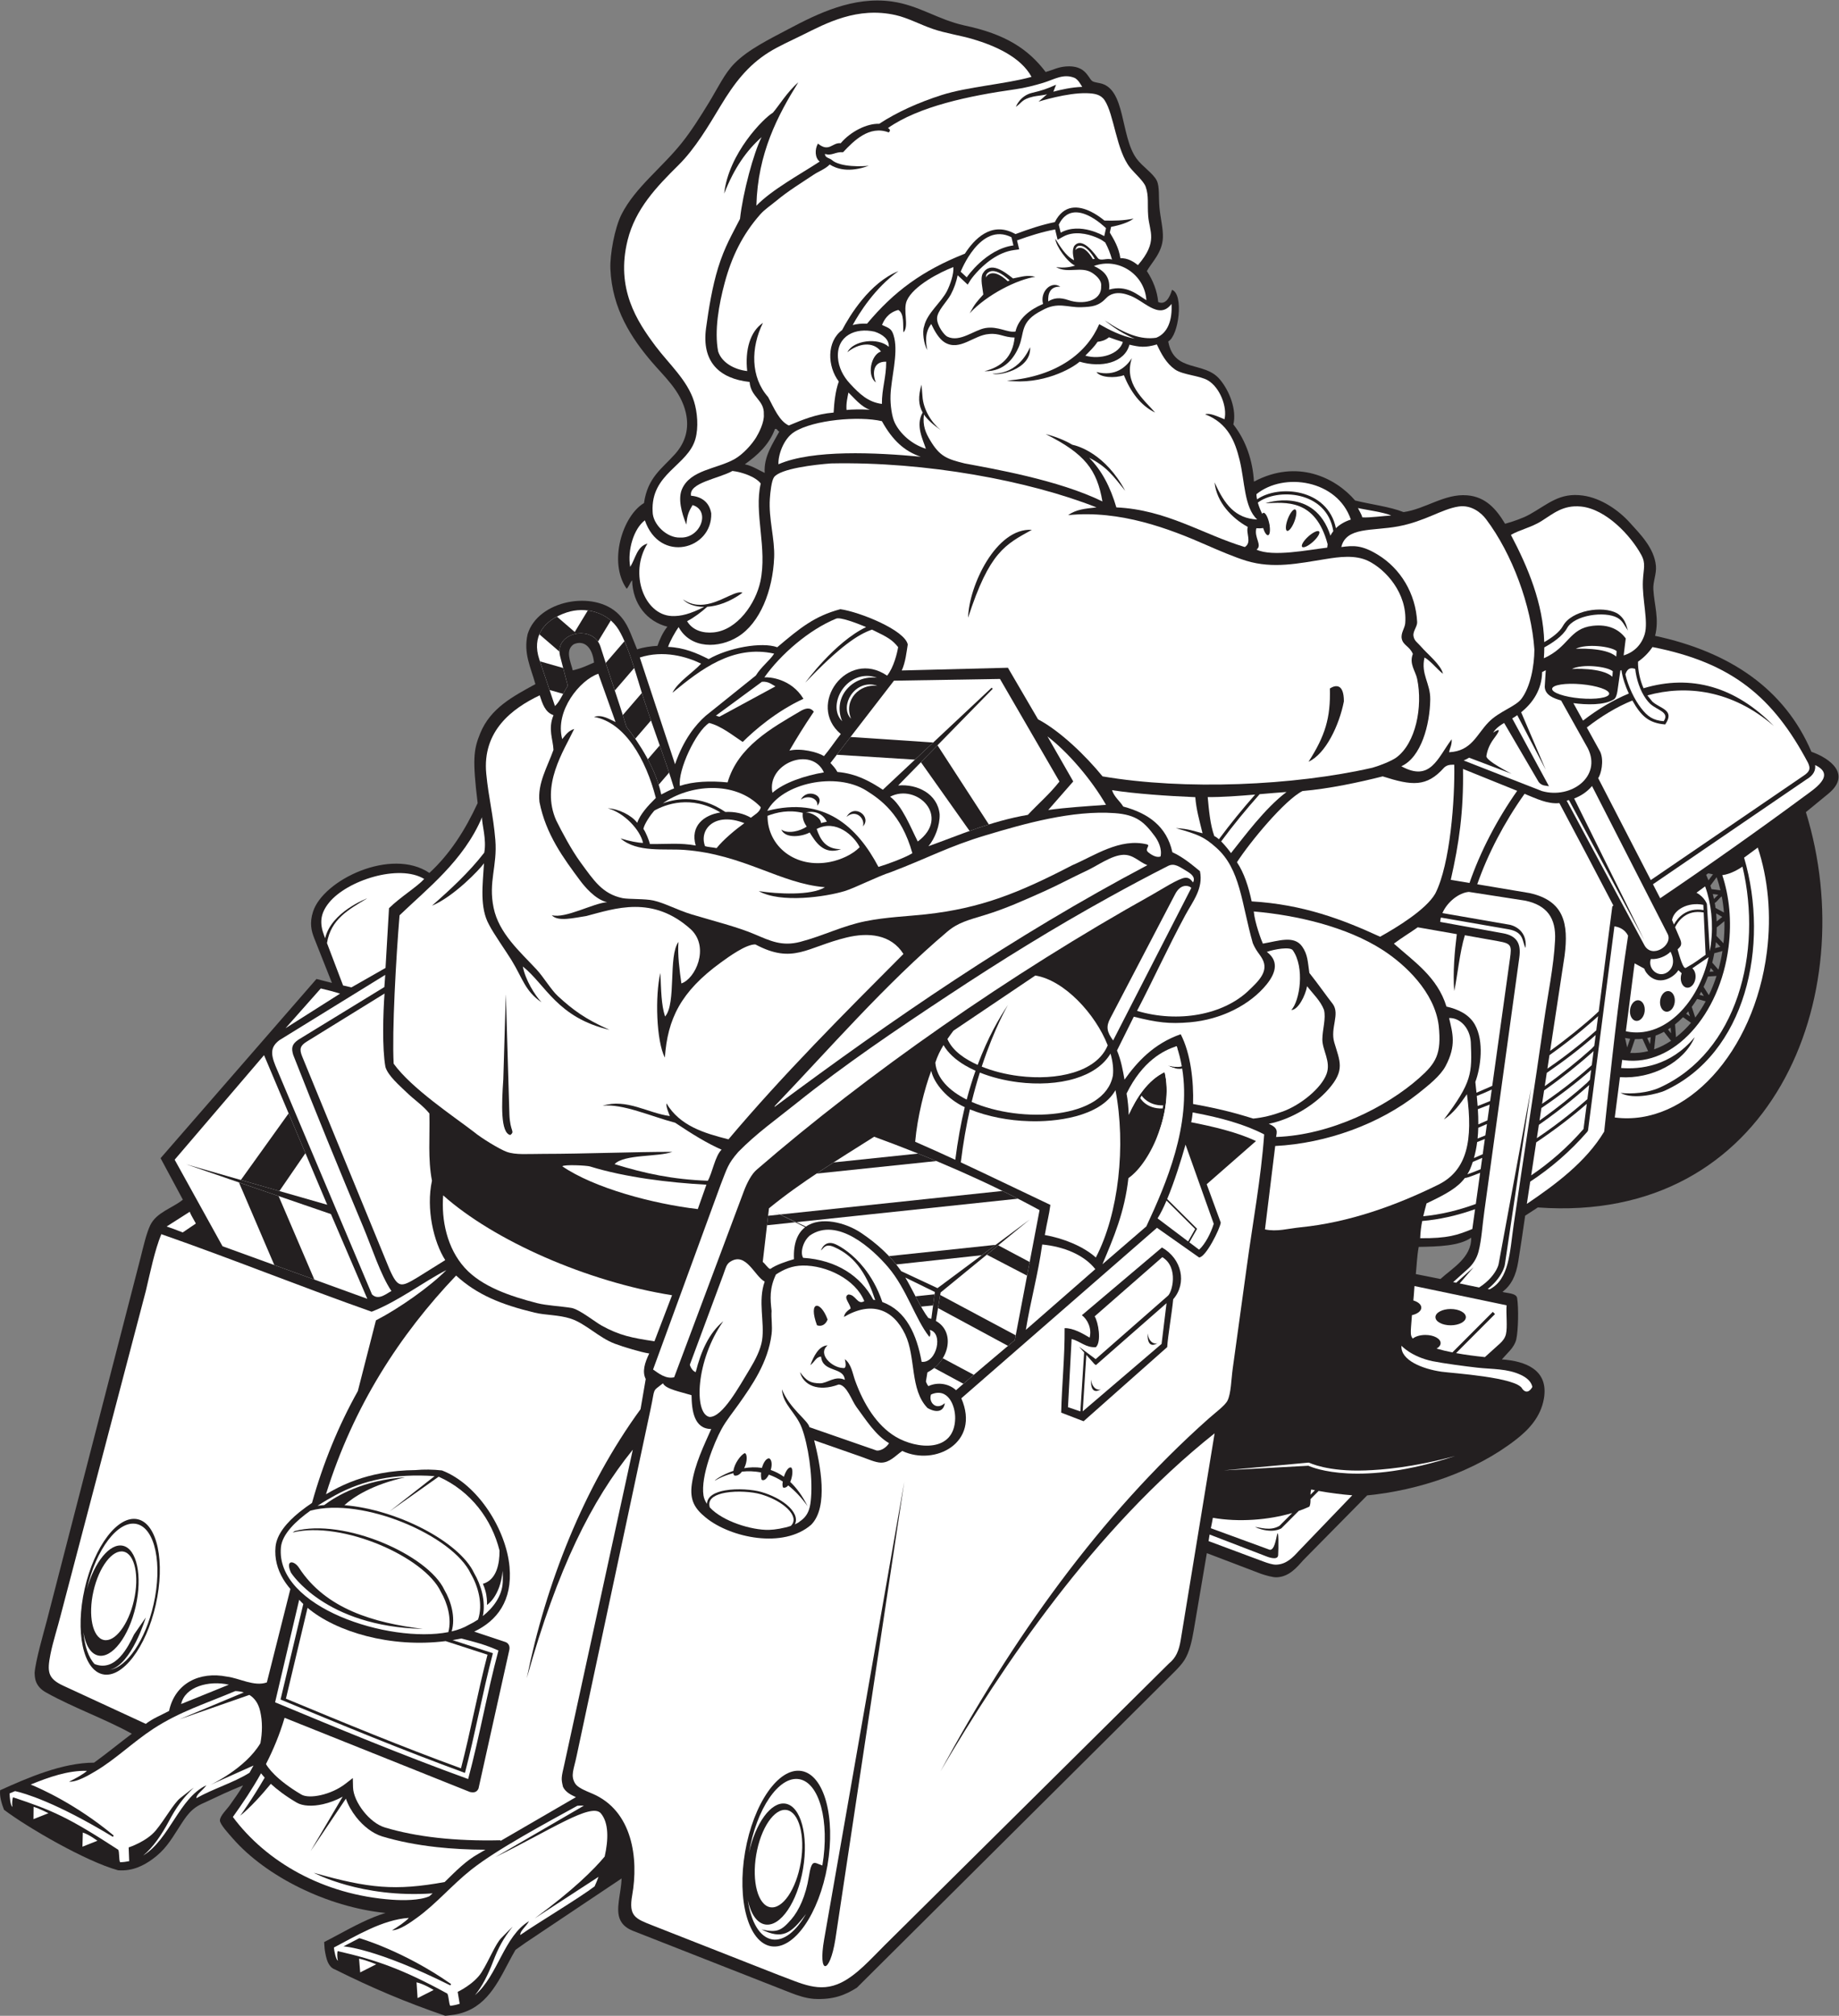 <?xml version="1.0" encoding="UTF-8" standalone="no"?>
<svg
   xmlns:dc="http://purl.org/dc/elements/1.1/"
   xmlns:cc="http://creativecommons.org/ns#"
   xmlns:rdf="http://www.w3.org/1999/02/22-rdf-syntax-ns#"
   xmlns:svg="http://www.w3.org/2000/svg"
   xmlns="http://www.w3.org/2000/svg"
   viewBox="0 0 786.453 861.867"
   height="861.867"
   width="786.453"
   xml:space="preserve"
   id="svg2"
   version="1.1"><rect x="0" y="0" width="786.453" height="861.867" fill="#808080" stroke="none"/><defs
     id="defs6" /><g
     transform="matrix(1.333,0,0,-1.333,0,861.867)"
     id="g10"><g
       transform="scale(0.1)"
       id="g12"><path
         id="path14"
         style="fill:#231f20;fill-opacity:1;fill-rule:evenodd;stroke:none"
         d="m 3354.71,6234.66 c 25.95,7.39 39.04,15.8 65.13,17.81 28.95,2.23 51.61,-4.72 67.11,-24.75 18.81,-24.26 10.53,-22.97 40.92,-28.76 84.53,-16.09 65.55,-169.74 118.4,-242.08 18.89,-25.85 54.14,-47.9 65.1,-71.08 9.14,-19.28 5.33,-52.7 8.34,-85.31 3.16,-34.36 12.17,-68.49 11.05,-96.78 -1.85,-48.1 -34.28,-77.59 -51.44,-107.48 19.61,-29.67 33.2,-63.59 36.4,-99.35 22.6,-10.25 36.43,12.88 44.3,39.03 38.5,-13.65 21.82,-147.34 -12.09,-165.43 18.61,-101.93 114.84,-61.71 165.27,-121.51 32.09,-38.02 54.59,-98.66 43.66,-144.77 41.4,-52.77 62.18,-117.8 66.03,-183.4 138.85,73.66 261.49,12.97 324.53,-60.5 50.06,-12.61 110.49,-19.52 155.45,-37.23 70.29,9.85 131.58,59.8 204.04,53.82 59.83,-4.92 93.5,-44.39 121.66,-91.25 24.03,6.54 57.15,17.97 77.95,29.53 59.91,33.27 96.51,71.65 172.35,60.87 57.77,-8.21 113.63,-46.34 150.68,-87.63 31.27,-34.84 77.95,-80.45 82.95,-138.27 2.21,-25.44 -9.67,-50.73 -8.3,-74.66 2.91,-50.77 19.43,-95.05 5.55,-149.32 240.19,-51.51 415.52,-170.39 501.6,-371.89 60.86,-21.36 128.94,-73.11 54.2,-134.5 l -71.92,-59.05 C 5976.58,3269.03 5683.54,2538.2 4933.67,2592.77 l -40.64,-26.45 c -6.15,-42.63 -15.14,-104.86 -22.09,-146.67 -7.62,-45.92 -21.51,-74.76 -50.67,-97.86 15.22,-4.39 43.42,-3.63 46.92,-18.95 5.25,-32.67 3.77,-104.4 -2.66,-133.15 -2.89,-12.96 -11.87,-26.71 -19.76,-35.32 l -26.57,-29.03 c 75.08,-5.26 151.35,-32.82 134.83,-126.44 -10.26,-58.08 -48.07,-98.4 -88.5,-129.97 -132.99,-103.88 -312.6,-163.49 -478.4,-179.74 l -204.63,-207.4 c -20.84,-23.4 -45.46,-53.75 -85.72,-55.31 -12.11,-0.46 -33.51,5.69 -49.76,11.05 l -174.22,66.38 -41.55,-244.62 c -6.34,-37.38 -14.16,-72.86 -30.35,-98.28 -14.31,-22.48 -41.15,-46.21 -63.59,-69.13 L 2749.1,90.215 c -37.77,-24.055 -76.82,-39.453 -138.26,-35.945 -25.2,2.07 -50.27,10.125 -74.85,19.785 L 2030.13,272.715 c -17.72,7.285 -31.51,17.004 -39.81,33.574 -17.25,34.387 2.59,86.231 3.81,134.199 l -307.7,-205.859 -32.47,-22.918 c -8.68,-14.594 -16.87,-30.176 -25.1,-45.82 C 1589.21,90.488 1548.99,13.992 1447.85,2.238 L 1428.55,0 c -126.28,43.359 -233.79,88.711 -353.86,148.605 -13.46,4.532 -21.66,17.489 -26.33,32.598 -3.81,12.391 -6.52,28.692 -7.03,35.684 l -1.43,19.597 17.49,9.114 c 13.07,6.812 22.28,11.765 31.64,16.804 45.54,24.493 95.41,51.321 147.74,67.422 -186.85,18.836 -383.86,117.414 -489.723,238.781 -13.484,15.458 -41.52,45.418 -41.481,58.067 0.043,14.863 23.161,36.523 31.305,48.23 13.953,20.039 33.988,47.266 42.801,64.161 -49.051,-19.93 -73.203,-31.641 -124.629,-55.79 C 612.598,665.676 597.637,640.637 572.281,600.91 546.773,560.969 528.363,530.734 488.879,502.238 462.055,482.883 426.012,463.027 378.633,466.809 275.371,495.148 87.68,604.211 12.914,660.84 6.016,677.813 -1.938,703.625 0.426,723.469 88.09,763.254 200.723,812.051 301.836,811.945 c 39.582,28.641 82.23,63.485 121.117,92.801 -85.457,47.285 -188.019,83.645 -273.203,131.194 -41.051,21.59 -37.625,53.81 -38.719,63.59 2.68,38.02 28.442,127.08 38.719,165.92 l 301.406,1166.94 c 8.418,33.2 18.309,77.06 30.699,102.99 20.055,42 70.27,54.34 104.805,82.29 l -71.508,133.12 500.118,574.79 49.67,-12.61 -56.62,142.83 c -9.73,24.53 -15.664,49.19 -4.11,85.47 32.56,102.15 250.93,207.1 373.32,124.44 65.79,60.48 115.03,137.52 154.86,223.98 -16.91,139.85 -13.29,171.19 8.29,223.99 33.03,80.82 104.43,117.86 176.98,157.62 -14.98,54.3 -39.03,99 -24.89,160.39 33.48,109.25 213.98,142.4 291.9,63.76 30.42,-30.71 37.23,-60.4 59.31,-112.65 21.49,7.09 44.01,9.97 65.31,11.31 6.07,17.91 16.69,42.94 31.85,61.43 -64.91,16.2 -111.43,72.74 -113.08,148.6 -5,-3.96 -11.44,-22.19 -17.66,-26.9 -59.75,85.47 -12.95,234.28 55.67,274.77 11.97,82.25 56.47,109.21 99.12,156.63 33.76,37.54 46.74,82.09 35.05,133.22 -16.06,70.24 -69.44,115.79 -111.34,165.33 -60.79,71.88 -125.44,165.95 -130.66,296.97 -1.74,43.25 13.2,129.58 35.94,174.22 44.08,86.49 128.55,148.05 193.57,229.51 30.38,38.07 59.35,84.11 85.72,127.2 29.74,48.59 50.93,94.93 82.97,127.21 44.45,44.83 110.24,76.72 174.2,110.61 92.7,49.09 207.43,105.52 331.55,87.76 86.79,-12.41 145.21,-57.49 231.81,-76.73 132.66,-27.82 205.28,-76.27 260.71,-149.28 z m 1858.83,-3098.24 6.79,-30.46 9.47,27.76 c -0.54,0.06 -1.11,0.11 -1.67,0.18 -4.95,0.62 -9.79,1.48 -14.59,2.52 z m 71.03,-0.21 8.97,-19.56 2.4,22.3 c -3.77,-1.04 -7.56,-1.95 -11.37,-2.74 z m 66.66,27.47 9.77,-12.3 -1.35,17.86 c -2.77,-1.92 -5.59,-3.78 -8.42,-5.56 z m 58.38,50.34 12.07,-8.45 -5.35,16.32 c -2.21,-2.67 -4.45,-5.3 -6.72,-7.87 z m 42.81,60.79 13.77,-3.68 -8.49,13.42 c -1.72,-3.29 -3.48,-6.54 -5.28,-9.74 z m 32.29,74.03 13.4,0.85 -9.67,11.07 c -1.19,-4.02 -2.44,-7.98 -3.73,-11.92 z m 17.77,75.55 16.74,4.46 -14.24,14.97 c -0.31,-2.98 -0.66,-5.98 -1.03,-8.98 -0.45,-3.5 -0.94,-6.98 -1.47,-10.45 z m 4.9,85.77 17.97,14.51 c -5.49,3.19 -12.69,7.35 -19.65,11.29 0.8,-8.5 1.37,-17.1 1.68,-25.8 z m -3.71,43.3 c 9.26,-4.8 19.47,-10.47 27.07,-14.77 -1.42,17.66 -3.75,34.92 -6.97,51.66 -6.78,-3.42 -14.32,-16.49 -22.56,-21 1.56,-7.97 1.35,-7.67 2.46,-15.89 z m 28.54,-42.48 -24.53,-19.83 c -0.06,-9.05 -0.38,-18.19 -0.98,-27.4 l 22.52,-23.71 c 2.64,24.08 3.59,47.8 2.99,70.94 z m -6.31,-95.84 -26.11,-6.95 c -1.88,-10.24 -4.09,-20.28 -6.61,-30.15 l 19.83,-22.69 c 5.35,19.27 9.67,39.24 12.89,59.79 z m -18.95,-79.89 -27.57,-1.76 c -4.24,-11.45 -8.87,-22.56 -13.91,-33.27 l 16.85,-26.63 c 9.4,19.45 17.66,40.07 24.63,61.66 z m -34.7,-81.27 -27.7,7.43 c -5.43,-8.82 -11.15,-17.27 -17.11,-25.34 l 11.23,-34.24 c 12.15,16.03 23.4,33.48 33.58,52.15 z m -47.17,-69.03 -25.72,18.02 c -8.19,-8.38 -16.68,-16.1 -25.47,-23.13 l 3.06,-41.1 c 17.03,13.17 33.15,28.67 48.13,46.21 z m -64.06,-57.69 -22.84,28.79 c -8.71,-4.71 -17.59,-8.75 -26.64,-12.09 l -4.78,-44.14 c 18.71,6.6 36.87,15.82 54.26,27.44 z m -73.56,-33.24 -18.2,39.71 c -7.95,-0.93 -15.96,-1.31 -24.01,-1.1 l -15.13,-44.36 c 19.37,-0.95 38.57,1.06 57.34,5.75 z m 211.25,488.3 c 4.73,4.85 9.53,9.54 13.67,13.48 l -17.3,2.27 c 1.31,-5.19 2.52,-10.44 3.63,-15.75 z m -17.58,59.6 14.42,19.38 -15.28,3.15 -6.64,-4.79 c 2.64,-5.78 5.14,-11.69 7.5,-17.74 z m 26.19,10.15 -20.11,-27.02 c 1.25,-3.74 2.44,-7.51 3.57,-11.34 l 28.81,-3.78 c -3.44,14.51 -7.54,28.59 -12.27,42.14 z m -3601.63,688.37 c -22.82,-9.44 -37.05,-17.66 -68.24,-24.92 -5.67,25.06 -26,64.06 3.36,83.75 33.19,14.5 59.88,-9.49 64.88,-58.83 z M 4719.9,2495.81 c 1.25,-63.93 -61.17,-98.19 -98.71,-132.56 l -78.98,15.82 c 2.44,21.54 3.96,59.6 9.33,87.18 63.48,1.05 130.51,2.88 168.36,29.56 z M 2486.4,5089.82 c 8.68,1.31 7.31,-7.44 13.83,-8.3 -20.55,-38.44 -50.21,-79.4 -47.01,-132.73 -20.8,9.63 -38.67,22.17 -63.61,27.66 40.84,29.23 77.7,62.4 96.79,113.37 v 0" /><path
         id="path16"
         style="fill:#ffffff;fill-opacity:1;fill-rule:evenodd;stroke:none"
         d="m 5639.28,3747.04 c 32.69,-98.69 44.47,-214.13 29.22,-334.83 -40.77,-322.11 -258.73,-559.92 -486.76,-531.08 l -1.27,0.18 16.64,129.26 c 102.34,-6.67 204.92,46.95 239.82,128.45 -77.61,-93.7 -175.45,-103.87 -236.03,-98.99 l 3.34,26 c 2.64,-0.44 5.29,-0.84 7.95,-1.19 156.21,-19.75 305.52,143.16 333.44,363.82 10.48,82.9 2.32,162.16 -20.22,229.89 28.2,3.52 55.39,20.88 64.8,27.43 65.26,-274.74 -17.03,-595.82 -265.56,-708.79 -37.29,-16.95 -88.95,-21.44 -125.76,-17.06 43.4,-24.06 124.84,-0.72 141.23,6.72 260.41,118.36 338.36,465.24 255.25,747.86 l 43.91,32.33 z m -382.17,-489.79 c 12.91,-1.64 21.52,-17.76 19.22,-36 -2.33,-18.24 -14.67,-31.71 -27.58,-30.08 -12.91,1.63 -21.5,17.76 -19.2,36 2.31,18.24 14.65,31.71 27.56,30.08 z m 96.48,29.46 c 12.91,-1.63 21.53,-17.75 19.22,-35.99 -2.32,-18.24 -14.67,-31.72 -27.58,-30.08 -12.91,1.64 -21.5,17.75 -19.19,36 2.3,18.24 14.64,31.7 27.55,30.07 z m 116.78,335.95 c 19.55,-54.11 26.95,-118.45 18.42,-185.9 -0.94,-7.51 -2.07,-14.91 -3.38,-22.23 l -9.37,151.45 c 0,0 -7.19,22.26 -33.42,36.23 l 27.75,20.45 z m 11.27,-226.9 c -33.42,-149.41 -139.86,-254.51 -250.82,-240.47 -4.98,0.63 -9.9,1.52 -14.75,2.6 l 28.03,217.75 30.78,-16.69 c 1.8,-4.98 4.42,-10.02 8.21,-14.73 37.11,-46.15 88.98,-12.4 101.36,9.57 l 10.67,-9.8 c -1.19,-3.19 -2.07,-6.67 -2.52,-10.34 -2.31,-18.24 6.29,-34.35 19.2,-35.99 12.91,-1.63 25.25,11.84 27.56,30.07 1.71,13.5 -2.54,25.82 -10.12,31.99 l 52.4,36.04 v 0" /><path
         id="path18"
         style="fill:#ffffff;fill-opacity:1;fill-rule:evenodd;stroke:none"
         d="m 2851.38,5353.23 c -34.31,31.04 -114.55,20.57 -132.7,-17.3 33.9,27.86 82.1,36.5 107.62,2.23 -32.3,-10.07 -46.03,-77.86 -16.36,-99.02 -8.24,17.33 -16.2,67.62 33.17,66.37 0.27,-50.03 -14.03,-85.51 -13.82,-135.49 -43.95,5.85 -70.7,30.87 -102.46,65.15 -21.88,23.62 -36.69,52.3 -38.57,84.17 -4.07,69.37 56.42,96.57 117.73,82.41 26.42,-8.64 46.98,-25.22 45.39,-48.52 z m 826.47,149.5 c -28.06,16.81 -62.5,50.2 -119.63,34.01 4.98,44.61 -21.93,62.83 -48.67,75.72 77.46,28.75 162.75,-25.98 168.3,-109.73 z m -120.14,-118.88 c 14.67,-5.57 30.28,-10.74 44.63,-15.1 -11.95,-39.66 -72.32,-57.66 -120.45,-43.88 14.42,14.7 28.27,27.74 39.22,44.36 9.94,0.98 24.61,4.29 36.6,14.62 z m 9.87,249.06 c -16.41,6.76 -37.09,-6.84 -45.92,5.47 -22.97,32.03 -55.1,64.82 -75.7,37.68 -5.12,-11.48 -5.41,-21.79 -0.24,-45.13 -27.36,13.25 -47.07,48.31 -60.13,69.09 1.97,-24.09 38.98,-75.68 63.53,-86.35 -13.67,-4.07 -33.49,-8.74 -60.96,-4.73 37.7,-22.09 80.51,4.28 115.86,-18.6 10.45,-6.77 31.51,-23.07 28.64,-43.04 1.73,-49.63 -61.33,-59.21 -104.14,-44.53 -29.83,10.23 -47.93,6.86 -65.63,-3.84 -1.33,23.46 5.24,48.77 38.81,47.16 -30.96,20.62 -65.9,-17.88 -55.31,-55.3 -41.27,-17.72 -78.62,-45.54 -88.48,-88.49 -25.43,-4.81 -55.7,18.16 -96.8,11.06 -36.27,-6.27 -81.68,-46.84 -121.66,-27.66 -10.5,5.05 -32.95,34.9 -33.18,58.07 -0.25,24.83 32.01,54.14 44.24,77.44 11.07,21.07 17.2,39.51 21.89,61.54 l 18.83,-17.61 13.32,-12.45 9.59,15.5 c 0.12,0.17 25.63,37.47 67.58,66.13 20.55,14.04 44.86,25.73 71.52,29.27 l 16.51,2.18 -3.91,16.15 -3.05,12.59 c 40.57,14.92 81.92,27.58 122.27,35.31 l 3.34,-13.98 4.59,-19.21 17.21,9.6 c 17.96,10.03 37.59,12.29 55.76,10.84 37.81,-3.01 68.16,-21.19 68.28,-21.28 l 11.5,-7.82 c 9.34,-17.33 16.88,-36.6 21.84,-55.06 z m -317.68,-60.33 c -27.24,21.35 -71.99,56.85 -96.85,16.13 -9.2,-16.24 0.06,-50.91 1.58,-67.71 -21.49,-24.24 -25.68,-27.43 -43.75,-60.28 55.94,60.48 153.2,108.67 210.66,117.03 -27.69,6.66 -41.91,0.29 -71.64,-5.17 v 0" /><path
         id="path20"
         style="fill:#ffffff;fill-opacity:1;fill-rule:evenodd;stroke:none"
         d="m 4231.97,4760.88 c 4.2,-4.65 -4.59,-19.44 -19.63,-33.02 -15.04,-13.59 -30.64,-20.84 -34.84,-16.18 -4.2,4.65 4.59,19.44 19.63,33.02 15.04,13.59 30.64,20.84 34.84,16.18 z m 26,-51.81 c -60.65,-7.1 -175.47,-30.64 -226.78,-6.39 19.63,14.45 -8.71,38.71 -0.51,68.62 8.46,-0.7 15.59,-0.41 21.72,0.72 4.49,-14.36 10.96,-24.12 15.96,-23.07 5.49,1.16 7.34,15.03 4.65,32.18 l 0.8,0.64 -1.08,1.02 c -0.25,1.45 -0.52,2.92 -0.84,4.41 -4.18,19.83 -12.53,34.87 -18.67,33.57 -1.52,-0.32 -2.75,-1.59 -3.69,-3.61 -5.74,11.45 -10.78,24.11 -14.2,36.34 60.2,46.42 220.98,40.11 242.17,-91.46 -3.48,-4.48 -6.54,-9.3 -9.18,-14.48 -51.19,158.75 -207.91,104.01 -208.4,103.85 63.62,2.4 160.12,15.69 199.4,-131.37 -0.63,-3.54 -1.08,-7.2 -1.35,-10.97 z m -102.74,122.45 c 5.86,-2.23 4.75,-19.4 -2.48,-38.34 -7.22,-18.94 -17.83,-32.48 -23.69,-30.25 -5.86,2.24 -4.74,19.41 2.48,38.34 7.23,18.94 17.84,32.48 23.69,30.25 v 0" /><path
         id="path22"
         style="fill:#ffffff;fill-opacity:1;fill-rule:evenodd;stroke:none"
         d="m 5209,4363.44 6.72,54.42 c -20.62,28.2 -54.35,46.32 -106.03,40.48 -75.84,-8.59 -76.12,-68.21 -156.66,-104.08 0.88,11.69 1.35,23.31 1.4,34.85 24.79,13.48 58.7,35.59 73.11,61.85 23.16,42.2 121.09,55.26 161.07,33.3 17.44,-9.56 21.84,-23.4 35.51,-43.26 -5.14,5.65 -4.51,37.69 -36.03,57.42 -47.19,25.91 -146.47,9.28 -173.68,-40.25 -11.56,-21.06 -38.12,-39.54 -60.19,-52.12 -3.54,124.08 -52.15,239.96 -106.93,343.95 28.26,16.37 65.44,23.94 97.44,43.94 38.12,23.84 69.37,52.58 127.2,47.01 79.87,-7.71 159.59,-92.61 193.56,-155.08 15.35,-28.2 7.13,-43.35 5.19,-83.41 -2.75,-57.83 17.95,-129.85 5.88,-170.77 -9.78,-33.12 -33.38,-57.9 -67.56,-68.25 v 0" /><path
         id="path24"
         style="fill:#ffffff;fill-opacity:1;fill-rule:evenodd;stroke:none"
         d="m 2162.68,3936.89 c -11.27,-4.09 -29.35,-13.26 -41.3,-19.54 -16.62,80.95 -70.72,165.56 -111.78,217.04 -21.04,71.22 -58.51,178.2 -83.66,258.52 -24.67,71.38 -148.78,44.08 -129.05,-31.86 l 24.7,-95.17 c -12.46,-17.94 -25.01,-50.65 -41.18,-64.9 l -50.2,149.75 c -24.21,72.25 12.41,125.33 87.94,150.47 59.81,19.9 132.44,0.97 166.71,-55.58 34.32,-56.64 59.95,-159.02 81.21,-224.1 33.5,-102.46 70.38,-198.17 96.61,-284.63 v 0" /><path
         id="path26"
         style="fill:#ffffff;fill-opacity:1;fill-rule:evenodd;stroke:none"
         d="m 2881.39,4390 c -3.09,-19.71 -14.3,-65.23 -35.28,-91.54 -128.43,87.65 -259.91,-94.14 -148.73,-187.18 -18.1,-22.47 -35.22,-49.01 -53.92,-70.87 -20.22,12.97 -74.42,26.53 -110.82,17.63 21.98,37.94 45.33,76.06 78.2,124.77 -11.6,15.35 -26.92,11.35 -43.3,1.68 -90.15,-53.22 -199.92,-113.09 -233.23,-228.43 -56.33,5.6 -110.19,3.15 -153.08,-11.06 -6.93,50.48 51.44,174.88 93.83,201.69 38.65,-9.29 78.72,-41.94 107.69,-60.89 37.81,37.58 108.78,98.88 194.9,138.49 -39.94,65.5 -110.54,70.18 -125.43,68.69 51.98,73.62 143.58,153.07 230.51,188.48 12.74,5.2 62.92,-13.24 95.96,-27.15 -101.42,-48.86 -194.74,-177.77 -195.03,-178.16 109.81,115.01 168.45,154.44 213.77,169.94 1.57,-0.73 3.02,-1.41 4.3,-2.02 46.27,-22.26 60.97,-30.79 79.66,-54.07 v 0" /><path
         id="path28"
         style="fill:#ffffff;fill-opacity:1;fill-rule:evenodd;stroke:none"
         d="m 2157.34,4243.65 c 89.16,73.58 193.69,154.99 326.28,125.45 -13.51,-21.71 -42.03,-42.51 -58.68,-70.12 l -160.95,-129.25 c -32.68,-28.82 -70.8,-75.89 -98.36,-155.39 l -113.01,342.3 c 75.84,24.68 150.34,2.94 196.59,-19.69 -25.28,-28.19 -74.04,-57.68 -91.87,-93.3 z m 1203.11,-140.02 c 66.72,-51.27 141.37,-138.71 187.81,-219.47 -62.65,-4.63 -126.15,-8.42 -185.27,-16.59 l 80.19,91.61 -82.73,144.45 z m -1440.93,200.86 55.3,-154.86 c -19.18,8.34 -42,25.12 -69.13,16.6 99.67,-17.72 166.69,-136.82 198.36,-259.99 -27,-26.64 -49.69,-52.04 -59.85,-79.66 -18.02,24.08 -59.57,44.71 -94.26,46.53 52.79,-14.37 104.31,-69.77 112.99,-111.04 -14.78,0.02 -43.26,5.38 -72.09,14.34 53.56,-46.33 141.28,-32.03 205.1,-36.87 190.31,-14.46 307.27,-108.15 450.62,-119.63 -44.17,-27.72 -153.16,-21.6 -212.36,-12.58 71.01,-39.51 215.55,-18.2 276.18,0.31 32.68,9.97 105.99,47.51 147.44,60.52 120.66,45.86 184.02,82.19 306.09,118.78 123.67,37.08 276.25,80.31 412.22,70.58 70.49,-5.04 95.33,-29.29 128.58,-73.89 11.11,-14.89 24.06,-41.06 18.55,-65.14 -10,-3.76 -24.22,0.84 -39.3,13.3 -12.85,10.44 6.51,20.18 -2.96,25.17 -87.76,22.34 -170.82,-36.83 -240.59,-66.37 -173.22,-90 -294.3,-138.24 -470.1,-157.62 -58.01,-6.39 -127.24,-8.77 -193.56,-22.11 -74.71,-15.02 -135.98,-47.06 -209.61,-66.27 -58.51,-15.26 -95.66,3.03 -147.1,24.79 -56.39,23.83 -129.48,41.73 -201.86,63.59 -44.02,13.3 -85.59,36.14 -121.68,44.25 -27.32,6.14 -78.68,3.64 -99.34,7.67 -64.65,13.64 -91.92,56.41 -134.49,114.46 -29.1,39.68 -60.28,98.46 -78.2,134.7 -50.27,113.27 23.14,220.97 57.62,293.46 -17.69,-6.03 -24.9,-15.53 -38.4,-32.59 -24.45,91.15 57.85,190.43 115.83,209.57 v 0" /><path
         id="path30"
         style="fill:#ffffff;fill-opacity:1;fill-rule:evenodd;stroke:none"
         d="m 3208.13,4287.9 190.82,-329.07 c -32.06,-40.77 -66.14,-69.19 -101.33,-106.81 -120.67,-20.89 -217.27,-64.25 -319.01,-100.59 20.82,24.41 37.09,66.66 35.96,102.32 -6.41,65.94 -72.21,98.04 -133.07,92.44 l 303.36,310.13 -3.47,3.56 -349.04,-327.38 c -36.12,23.87 -83.6,52.14 -145.82,57.05 -6.63,12.32 -13.61,19.06 -22.28,28.84 l 203.76,263.97 340.12,5.54 v 0" /><path
         id="path32"
         style="fill:#ffffff;fill-opacity:1;fill-rule:evenodd;stroke:none"
         d="m 2311.13,3859.66 c -53.04,-8.14 -97.38,-43.28 -79.14,-106.05 -49.68,9.2 -89.06,4.34 -146.89,4.75 -1.78,9.14 -13.66,39.14 -20.9,48.51 2.3,15.65 24.85,47.49 33.11,56.47 0.83,0.9 1.69,1.79 2.55,2.69 33.61,18.58 116.82,51.72 211.27,-6.37 v 0" /><path
         id="path34"
         style="fill:#ffffff;fill-opacity:1;fill-rule:evenodd;stroke:none"
         d="m 2440.71,3876.57 c -2.35,-16.08 -22.75,-25.99 -31.73,-33.88 -22.75,13.89 -52.85,20.13 -81.97,18.6 -80.39,54.76 -154.27,44.55 -200.3,27.78 83.66,59.81 231.06,75.31 314,-12.5 v 0" /><path
         id="path36"
         style="fill:#ffffff;fill-opacity:1;fill-rule:evenodd;stroke:none"
         d="m 2944.37,3766.52 c -22.07,43.39 -50.58,116.48 -88.79,143.71 85.74,44.32 196.04,-63.78 88.79,-143.71 z m -556.28,58.87 c -28.4,-20.44 -67.5,-52.91 -89.17,-80.09 -9.28,2.16 -29.62,3.57 -37.03,6.31 -20.08,53.79 31.39,111.14 126.2,73.78 z m 255.15,162.82 c -60.68,-10.29 -127.2,-32.3 -165.13,-65.33 -19.46,94.27 126.09,151.11 165.13,65.33 z m 174.99,-303.15 c -67.86,128.62 -173.44,227.15 -356.72,179.74 47.55,88.96 220.33,126.41 318.2,64.8 43.35,-27.28 112.22,-74.58 147.36,-200.63 -23.46,-14.46 -77.15,-34.34 -108.84,-43.91 z m -248.87,215.7 c 23.23,17.06 56.54,3.46 52.54,-19.36 29.29,32.31 -33.43,57.96 -52.54,19.36 z m 146.56,-55.31 c 30.08,26.27 60.7,-5.84 52.53,-30.41 29.37,30.75 -27.68,74.98 -52.53,30.41 v 0" /><path
         id="path38"
         style="fill:#ffffff;fill-opacity:1;fill-rule:evenodd;stroke:none"
         d="m 2575.57,3858.34 c -1.84,-15.14 1.73,-28.39 12.59,-44.03 -20.75,-14.31 -60.23,-24.74 -81.78,-9.44 14.55,-31.89 70.1,-21.28 91.21,-9.43 16.9,-26.68 43.52,-74.57 100.65,-53.47 -49.86,-0.59 -66.65,31.15 -78.21,64.67 61.97,32.56 120.44,-22.48 137.97,-58.38 -23.08,-23.73 -60.95,-40.49 -94.36,-47.18 -111.8,-22.37 -201.51,50.01 -201.29,147.82 30.01,11.43 68.42,20.12 113.22,9.44 z m 10.05,1.35 c 0.09,0.02 45.39,13.04 67.03,-29.6 l -18.9,-4.34 c 0.76,15.6 -29.02,34.15 -48.13,33.94 v 0" /><path
         id="path40"
         style="fill:#ffffff;fill-opacity:1;fill-rule:evenodd;stroke:none"
         d="m 1360.93,3646.35 c -22.82,-25.26 -76.45,-57.83 -112.92,-93.74 l -11.18,-191.65 -109.39,-62.34 -26.76,6.15 -51.7,135.93 c 12.39,76.99 69.34,107.51 129.32,143.64 -0.36,-0.14 -115.97,-43.46 -135.15,-128.31 l -3.16,8.32 c -14.72,39.33 -13.29,69.84 14.95,105.22 57.97,72.64 225.75,125.74 305.99,76.78 v 0" /><path
         id="path42"
         style="fill:#ffffff;fill-opacity:1;fill-rule:evenodd;stroke:none"
         d="m 4094.02,2818.76 c 2.23,15.48 8.54,28.84 -23.79,42.25 72.07,14.37 146.37,59.38 191.47,110.61 54.39,61.79 36.95,89.11 18.93,150.39 -13.72,46.68 18.98,90.2 -4.69,123.23 -17.74,22.24 -47.72,65.27 -75.18,99.64 -5.37,35.57 -4.96,58.94 -23.16,84.75 -25.92,36.77 -75.18,18.08 -126.06,9.32 -4.41,9.19 -26.25,67.54 -29.16,103.15 136.94,-11.73 298.07,-49.09 413.58,-123.58 72.4,-46.68 166.31,-134.89 179.68,-242.27 9.73,-92.01 -8.88,-120.79 -63.04,-168.73 -104.12,-92.18 -282.03,-182.47 -458.58,-188.76 z m -784.68,3400.33 c -82.41,-23.23 -204.89,-31.54 -288.93,-58.52 -74.16,-23.81 -141.7,-54.12 -199.74,-92 -39.04,1.37 -91.31,-24.31 -123.56,-62.34 -27.59,2.97 -36.68,-30.6 -73.07,-1.14 -10.61,-18.98 -9.76,-45.89 5.7,-57.7 -64.88,-42.3 -152.71,-89.81 -203.14,-141.5 4.31,168.06 68.35,289.31 134.46,395.57 -35.22,-30.25 -63.03,-76.16 -81.47,-97.35 -29.26,-16.92 -142.03,-129.95 -156.34,-259.37 32.85,83.1 71.3,137.33 120.19,181.06 -25.28,-48.5 -60.42,-179.43 -69.38,-262.19 -24.77,-49.11 -49.36,-89.16 -70.17,-156.68 -18.65,-60.5 -30.23,-131.16 -38.71,-193.57 -14.82,-109.04 43.25,-162.33 139.62,-172.87 3.97,-49.73 47.91,-57.45 45.65,-103.66 2.28,-25.79 -16.89,-61.64 -24.88,-74.66 -13.54,-22.02 -41.5,-53.56 -69.13,-69.13 -56.61,-31.88 -141.91,-34.04 -168.69,-96.79 -12.78,-29.94 -1.98,-73.99 14.3,-113.37 2.14,31.61 9.05,44.27 19.81,62.72 59.09,-17.53 26,-107.33 -39.64,-104.2 -42.92,-1.87 -88.37,42.65 -88.49,82.96 -6.5,122.77 112.2,146.82 137.05,232.57 10.94,37.81 6.32,87.45 -4.32,121.37 -21.27,67.89 -80.88,120.63 -122.71,176.26 -60.91,81.04 -128.86,185.48 -90.21,340.85 24.96,100.32 92.91,171.09 163.15,240.59 53.76,53.18 96.83,126.71 135.5,190.8 43.24,71.66 86.58,128.75 154.85,171.45 30.64,19.15 69.6,36.37 107.85,55.3 75.95,37.62 175.13,91.49 298.65,63.61 38.82,-8.77 78.84,-30.47 118.9,-44.25 42.31,-14.55 87.85,-20.59 129.98,-33.19 67.83,-20.29 151.96,-56.03 186.92,-120.63 z m 208.51,-1380.91 c -38.9,-4.36 -64.88,-6.43 -91.27,-24.88 166.82,17.1 325.82,-43.84 444.47,-96.12 35.47,-15.62 90.83,-39.32 127.84,-50.45 85.88,-25.79 165.25,-8.63 254.92,5.85 40.9,6.6 93.3,14.14 135.1,-5.85 55.19,-26.39 126.87,-103.12 119.33,-200.09 -1.25,-15.98 -14.92,-31.63 -11.13,-49.83 4.47,-21.41 25.47,-24.08 35.59,-48.72 -12.58,-31.79 8.57,-54.8 13.82,-80.19 18.52,-89.49 -4.31,-205.45 -66.36,-251.65 -15.65,-11.64 -55.47,-27.15 -77.43,-33.18 -252.12,-57.5 -600.76,-72.86 -865.52,-27.66 -53.79,65.88 -135.24,145.07 -207.03,183.04 l -96.59,165.39 -340.57,-8.75 c 12.21,26.71 15.35,59.64 19.23,83.42 -9.55,46.19 -154.21,104.36 -216.2,113.15 -82.98,-22.11 -129.57,-60.45 -202.5,-122.05 -49.75,17.91 -156.37,-1.4 -220.08,-38.11 -37.65,19.25 -79.41,37.29 -130.11,39.18 5.19,16.92 23.77,49.82 33.73,63.52 39.57,-71.35 129.89,-68.32 190.41,-30.81 70.94,43.99 111.83,147.91 116.14,254.41 2.39,59.34 -18.06,123.58 -13.83,188.04 1.36,20.82 5.34,57.41 13.12,68.74 19.32,28.13 132.43,40.89 183.21,44.63 304.8,6.22 634.47,-55.39 851.71,-141.03 z m -412.03,-353.95 c 68.46,211.42 118.89,234.35 204.63,282.06 -114.77,6.76 -202.09,-179.34 -204.63,-282.06 z M 4266.54,4257.4 c 2.58,-94.76 -15.45,-152.44 -68.45,-234.97 55.09,25.01 98.61,117.55 113.39,193.57 0,56.9 -26.09,53.53 -44.94,41.4 z m -431.81,-348.69 c 3.14,-39.94 13.12,-74.06 23.24,-115.8 -30.84,7.58 -42.05,13.85 -85.72,16.59 73.53,-21 90.72,-28.25 129.25,-62.28 78.48,-69.28 81.16,-178.34 117.7,-306.74 11.03,-26.17 22.01,-34.59 30.94,-51.25 21.09,-39.48 -12.97,-71.01 -44.89,-101.38 -81.17,-77.3 -225.13,-104.18 -357.44,-64.59 50.61,96.79 99.18,203.81 154.87,306.95 24.2,44.84 58.34,85.31 47.01,141.03 -27.4,22.39 -54.34,45.21 -88.5,60.83 -18.14,83.26 -77.73,125.06 -157.62,146.57 -11.21,18.28 -28.77,30.23 -35.95,52.54 73.26,-11.47 179.29,-18.86 267.11,-22.47 v 0" /><path
         id="path44"
         style="fill:#ffffff;fill-opacity:1;fill-rule:evenodd;stroke:none"
         d="m 847.109,3081.22 202.681,-479.89 -452.071,129.71 464.011,-159.61 116.7,-271.77 -464.563,168.68 -153.523,277.54 286.765,335.34 z m 182.001,213.94 c 16.46,-3.8 46.82,-11.46 61.89,-16.66 l -174.879,-110.81 112.989,127.47 v 0" /><path
         id="path46"
         style="fill:#ffffff;fill-opacity:1;fill-rule:evenodd;stroke:none"
         d="m 3335.1,2584.15 -79.42,-416.96 c -52.5,-44.28 -137.16,-115.26 -188.57,-160.65 -21.54,20.33 -57.56,27.7 -88.5,13.16 -3.1,3.07 -5.86,8.62 -8.08,14.91 l 4.82,29.23 c 69.79,35.32 91,128.9 27.25,164.88 l 15.08,91.29 285.72,233.89 -295.7,-219.95 -116.47,54.46 c -33.63,48.52 -77.28,88.13 -128.52,122.62 -49.76,33.51 -129.71,53.75 -177.04,20.25 l -101.73,47.57 99.13,-49.5 c -23.55,-18.14 -38.3,-50.49 -35.84,-102.48 -22.62,-6.6 -59.32,-18.56 -75.95,-31.57 -6.3,0.43 -17.44,18.08 -24.25,22.72 l 20.01,172 c 103.89,85.06 221.71,156.21 337.37,229.51 183.77,-66.92 368.58,-146.79 530.69,-235.38 z m -347.23,-348.74 c -3.12,1.13 -6.39,2.15 -9.8,3.05 -21.71,27.35 -52.66,94.87 -73.56,129.45 l 94.75,-46.36 -11.39,-86.14 v 0" /><path
         id="path48"
         style="fill:#ffffff;fill-opacity:1;fill-rule:evenodd;stroke:none"
         d="m 3803.44,2794.27 90.49,-254.04 c -9.57,-30.67 -27.43,-65.03 -47.02,-82.95 l -31.15,23.49 23.79,41.87 0.94,1.66 -1.35,1.34 -94.61,94.06 c 23.54,56.28 45.22,126.34 58.91,174.57 z m -28.42,315.62 c 7.21,-21.32 12.62,-42.85 16.46,-64.49 -10.39,-3.55 -24.88,-1.85 -45.25,2.66 0.12,-0.06 27.52,-14.88 46.43,-9.68 29.25,-181.04 -50.61,-368.69 -114.98,-506.39 l -140.8,-121.42 c 36.21,86.38 70.89,166.02 83.28,276.23 74.7,52.16 145.04,221.34 116.15,340.13 -53.56,-25.71 -90.76,-82.5 -115.27,-137.28 0.35,14.18 -3.17,51.27 -6.84,68.46 51.27,104.52 119.1,139.14 160.82,151.78 v 0" /><path
         id="path50"
         style="fill:#ffffff;fill-opacity:1;fill-rule:evenodd;stroke:none"
         d="m 1421.78,2631.49 c 163.29,-145.45 462.06,-277.03 734.27,-320.33 -18.5,-47.86 -38.2,-99.58 -56.46,-147.67 -72.43,10.86 -112.08,18.6 -169.14,50.19 -22.38,12.39 -71.85,52.63 -97.54,56.86 -32.43,5.35 -79.55,7.57 -109.72,15.29 -86.16,22.07 -177.8,53.03 -232.29,113.38 -56.59,62.76 -75.31,152.47 -69.12,232.28 z m 255.52,734.17 c 73.39,-58.42 110.47,-163.99 278.16,-203.24 -77.51,34.38 -117.09,63.65 -165.23,107.85 -22.46,20.62 -46.02,61.23 -69.02,85.96 -53.59,57.59 -120.6,115.74 -137.6,197.58 -17.48,84.05 12.44,133.71 5.49,218.14 -6.5,78.9 -21.58,134.4 -29.06,211.76 -13.3,137.37 83.22,209.71 171.44,251.65 8.83,-27.12 17.36,-54.56 44.24,-63.61 -18.41,-44.82 -1.4,-77.35 -0.07,-111.38 -19.34,-54.42 -51.59,-107.08 -44.95,-166.9 20.37,-104.31 77.78,-181.42 130.75,-252.65 12.11,-16.28 47.73,-60.58 86.36,-69.02 -43.89,-2.59 -133.89,-53.61 -177.62,-41.59 19.24,-21.93 70.8,-8.66 110.61,-2.76 91.81,23.93 213.25,68.59 336.69,-43.7 59.53,-57.88 13.2,-157.72 -31.51,-172.46 -5.5,39.21 -12.89,94.88 -9.29,133.2 -33.41,-44.94 -6.22,-197.78 -43.03,-239.32 -12.37,38.72 -12.51,83.27 -15.04,139.77 -17.48,-73.77 -13.02,-218.5 14.37,-271.57 8.77,123.56 50.29,210.97 179.2,304.75 26.03,18.94 81.27,59 111.15,58.31 121.43,-64.73 164.84,-8.93 292.25,22.1 70.55,17.19 143.12,10.36 182.84,-52.75 -192.34,-192.96 -385.04,-385.55 -561.36,-594.54 -78.67,19.95 -155.78,43.11 -198.98,115.5 -1.52,-12.79 7.73,-31.73 10.95,-40.84 -71.18,9.52 -137.55,56.87 -215.7,33.17 64.61,6.98 154.71,-34.03 232.75,-54.66 56.87,-37.87 101.2,-65.17 148.87,-86.36 -21.07,-20.41 -29.1,-73.23 -44.14,-99.68 -113.43,4.25 -201.36,23.15 -299.19,53.34 31.23,32.37 138.97,22.27 185.46,39.36 -118.08,0.23 -286.34,-6.52 -412.4,-6.49 -51.89,0.01 -90.2,-3.95 -119.18,6.6 -22.86,8.32 -81.49,43.99 -105.4,64.03 -66.38,50.94 -199.19,138.81 -257.17,218.59 -5.67,104.65 7.57,339.65 18.9,475.97 86.32,83.37 206.18,175.32 264.59,314.65 -1.19,-20.54 15.34,-71.44 7.08,-113.79 -48.65,-62.88 -108.31,-117.84 -167.69,-170 68.18,28.02 152.21,114.75 166.91,136.07 -4.1,-68.88 -14.36,-142.35 16.26,-197.12 13.26,-26.74 55.88,-87.26 71.89,-113.42 36.87,-60.24 43.14,-98.73 96.13,-135.24 -21.79,23.83 -51.46,71.37 -59.71,114.74 z m -54.5,-88.32 -8.09,-273.55 c -5.32,-78.13 -9.59,-172.81 22.75,-178.73 15.41,13.19 -1.01,9.63 -3.2,66.09 l -11.46,386.19 z m 643.49,-611.66 -27.65,-78.22 c -145.24,17.16 -332.78,67.6 -434.69,137.28 5.55,6.28 78.27,2.79 88.69,-0.44 113.08,-35.03 254.21,-52.08 373.65,-58.62 v 0" /><path
         id="path52"
         style="fill:#ffffff;fill-opacity:1;fill-rule:evenodd;stroke:none"
         d="m 3343.63,2473.88 c 68.01,-6.58 133.25,-32.18 170.33,-78.96 l -222.87,-194.8 c 15.22,93.54 39.24,178.29 52.54,273.76 v 0" /><path
         id="path54"
         style="fill:#ffffff;fill-opacity:1;fill-rule:evenodd;stroke:none"
         d="m 2537.07,1571.29 c -22.2,-7.37 -50.56,-12.29 -70.03,-12.72 -55.72,-1.23 -148.53,27.18 -189.85,72.03 -1.04,3.46 -1.56,6.69 -1.62,9.69 -0.21,10.21 5.11,18.14 13.96,24.16 9.42,6.39 22.81,10.72 37.97,13.37 38.07,6.68 86.68,2.78 112.92,-4.88 31.72,-9.26 59.4,-23.6 78.56,-39.48 11.33,-9.4 19.61,-19.27 23.86,-28.85 4.01,-9.05 4.36,-17.84 0.16,-25.63 -1.43,-2.66 -3.4,-5.23 -5.93,-7.69 v 0" /><path
         id="path56"
         style="fill:#ffffff;fill-opacity:1;fill-rule:evenodd;stroke:none"
         d="m 2772.78,2292.3 c -22.41,-13.95 -27.01,21.74 -51.33,21.19 -17.91,-8.28 6.76,-30.1 7.41,-45.01 -8.02,-5.84 -19.39,-13.35 -21.24,-26.89 88.29,51.98 157.8,25.06 196.3,-55.82 35.23,-73.99 14.59,-177.42 71.71,-236.29 28.59,-16.48 51.79,-12.12 55.52,15.58 -28.14,-25.26 -53.22,3.65 -44.24,27.67 54.4,24.06 78.46,-36.05 77.43,-77.44 -2.76,-109.66 -123.45,-98.2 -190.8,-58.07 -61.36,36.55 -103.23,105.96 -129.97,179.74 -8.57,23.65 -12.01,53.1 -33.19,69.13 5.35,-22.41 2.24,-30.48 -6.08,-28.32 -34.81,0.94 -82.72,44.55 -49.22,72.57 -27.95,-0.85 -45.28,-35.68 -55.31,-63.61 15.4,12.52 18.4,26.41 34.41,27.64 4.67,-52.16 72.46,-31.38 76.2,-74.65 -31.72,14.96 -56.19,-11.56 -80.18,-11.06 -28.99,0.61 -42.47,6.58 -63.61,35.95 10.42,-41.74 57.65,-64.38 124.22,-39.73 25.98,-1.63 41.49,-51.44 56.71,-72.03 31.19,-42.15 61.23,-90.76 104.61,-116.09 -7.63,-13.58 -25.84,-25.09 -39.43,-23.79 l -215.91,75 c -4.47,21.89 -62.98,58.69 -88.27,121.34 2.94,-49.73 44.99,-73.61 63.94,-124.12 19.63,-52.37 35.29,-151.04 29.52,-223.32 -2.08,-26.17 -5.48,-55.92 -35.39,-75.65 -3.72,-3.55 -9.52,-6.93 -16.61,-10.04 4.98,9.8 4.54,20.55 -0.29,31.45 -4.73,10.66 -13.73,21.47 -25.94,31.6 -19.87,16.47 -48.5,31.34 -81.25,40.89 -27.09,7.91 -77.15,11.95 -116.29,5.08 -16.1,-2.82 -30.48,-7.51 -40.87,-14.57 -10.43,-7.08 -16.89,-16.48 -17.24,-28.65 -5.84,8.6 -9.76,17.69 -11.22,27.21 -9.42,61.47 33.98,168.81 58.08,212.91 14.98,27.44 36.71,53.9 55.29,80.2 41.56,58.79 93.77,132.94 105.09,223.99 3.32,26.67 -1.79,50.81 0,74.66 -4.21,38.12 -7.27,71.94 14.05,116.82 25.83,16.73 51.7,28.07 85.46,28.61 77.05,1.23 169.94,-44.59 197.93,-114.08 z m 208.61,-114.31 c 4.57,1.23 4.57,20.89 0,22.13 46.74,-8.05 23.86,-107.8 -24.57,-102.55 -15.5,86.65 -49.48,164.12 -126.05,191.68 -15.32,45.47 -36.49,81.36 -58.47,109.05 -35.6,44.86 -73.53,68.46 -92.28,76.64 -35.29,15.41 -46.16,-19.97 -46.19,-20.06 8.81,6.3 13.06,23.65 42.21,10.92 74.58,-32.57 107.92,-98.48 131.82,-170.12 -2.05,0.43 -4.12,0.84 -6.22,1.21 -40.41,75.75 -117.98,127.48 -224.98,134.29 -9.5,14.97 -2.09,51.2 21.12,71.35 88.91,62.07 202.91,-44.45 250.87,-100.56 60.38,-70.62 87.6,-167.27 132.74,-223.98 z m -528.17,176.97 c -22.28,-62.66 0.41,-130.1 -8.3,-188.03 -4.45,-29.57 -21.97,-63.66 -38.71,-91.27 -36.22,-59.65 -88.42,-155.99 -129.97,-154.84 -50.96,10.12 -43.94,182.32 44.24,306.95 -45.96,-37.93 -71.6,-96.16 -88.49,-163.16 -8.63,2.43 -16.04,13.43 -18.91,23.57 l 107.2,288.5 c 8.06,21.78 9.7,33.74 22.32,41.89 50.82,32.79 77.49,-45.48 110.62,-63.61 z m -96.78,-622.17 c 8.92,-1.7 17.24,3.87 23.99,12.57 18.64,2.06 39.38,1.78 61.3,-2.73 -0.8,-8.2 -0.37,-16.33 1.7,-23.24 8.09,-4.98 16.66,3.68 23.13,16.35 14.63,-5.11 29.6,-12.31 44.69,-22.1 -1.56,-9.58 -1.25,-17.45 1.8,-19.53 5.98,-1.29 11.25,1.73 15.62,7.06 20.92,-16.38 41.87,-38.08 62.19,-66.54 -16.88,33.7 -35.77,59 -55.63,77.67 7.49,17.01 9.45,40.43 3.22,46.09 -9.14,3.13 -18.25,-12.69 -23.53,-29.47 -13.93,9.84 -28.14,16.92 -42.3,21.72 6.38,19.94 1.77,35.49 -5.58,37.45 -9.28,-0.34 -18.1,-14.14 -22.59,-30.7 -19.86,2.94 -39.17,2.12 -57,-0.85 10.48,20.41 10.4,45.48 2.16,48.14 -12.89,-4.59 -34.31,-34.66 -36.56,-56.76 -36.55,-12.26 -60.84,-30.24 -59.87,-31.76 0.18,0.11 23.5,15.46 59.71,24.32 0.35,-3.88 1.47,-6.65 3.55,-7.69 z m 264.62,482.03 c 14.39,-5.37 28.17,2.5 34.02,18.48 -22.74,62.41 -63.34,60.78 -34.02,-18.48 v 0" /><path
         id="path58"
         style="fill:#ffffff;fill-opacity:1;fill-rule:evenodd;stroke:none"
         d="m 1557.23,532.656 -20.9,-12.136 c -41.36,-22.832 -73.2,-55.704 -109.85,-91.536 -157.59,-28.613 -243.18,-20.605 -419.76,29.661 0.52,-0.278 152.72,-82.071 381.24,-65.957 -3.49,-3.118 -7.04,-6.243 -10.66,-9.36 -31.25,-13.719 -84.47,-13.445 -118.68,-11.062 -223.13,15.605 -405.241,122.57 -511.573,265.468 32.133,44.727 62.973,90.735 90.43,140.137 3.152,-4.121 7.015,-8.828 11.695,-14.012 -41.004,-70.722 -78.629,-122.089 -78.629,-122.089 32.039,25.683 67.602,65 98.297,102.265 19.094,-17.637 45.84,-38.379 82.808,-60.148 19.665,-11.59 51.202,-12.727 84.382,-5.227 21,4.75 43.03,12.961 63.25,24.113 l -102.835,-174.5 113.225,168.243 c 6.93,-20.176 18.6,-40.938 33.26,-59.504 22.5,-28.477 52.4,-52.371 83.34,-61.68 51.75,-15.574 110,-27.098 174.34,-34.227 48.68,-5.39 100.94,-8.253 156.62,-8.449 z m 1908.81,1405.854 -39.73,13.61 11.62,218.73 c 28.95,-7.76 45.45,-28.4 77.93,-26.27 18.61,17.76 7.66,80.57 -3.97,98.9 l 217,189.82 c 53.82,-32.41 31.44,-116.2 16.27,-125.33 l -230.1,-201.74 -53.2,39.81 16.27,-18.37 -12.09,-189.16 z m 66.13,70.94 c -37.31,-22.17 -31.62,31.19 -31.62,31.34 1.25,-21.98 16.46,-36.72 31.62,-31.34 z m 181.72,148.04 c -37.29,-22.18 -31.62,31.19 -31.6,31.34 1.25,-21.98 16.46,-36.73 31.6,-31.34 z m -228.75,-37.71 25.8,-29.12 4.82,-3.62 4.55,3.94 222.13,194.72 -15.88,-130.62 -253.01,-216.31 11.59,181.01 v 0" /><path
         id="path60"
         style="fill:#ffffff;fill-opacity:1;fill-rule:evenodd;stroke:none"
         d="m 2082.88,2124.34 c -14.56,-30.02 -23.23,-58.38 -11.27,-81.85 l -16.59,-96.78 C 1872.7,1695.91 1750.53,1384.02 1690,1082.95 c 99.47,354.55 207.86,569.51 340.13,732.79 L 1810.91,808.43 c -10.31,-45.364 -11.11,-46.68 -4.77,-73.907 7.95,-16.945 24.47,-25.312 41.48,-33.183 l -241.97,-140.559 -0.05,2.266 c -72.65,-1.719 -140.02,0.996 -201.71,7.82 -62.46,6.918 -118.94,18.086 -169.06,33.176 -24.85,7.473 -49.47,27.449 -68.46,51.484 -19.89,25.176 -33.22,54.2 -33.78,77.422 l -0.72,29.621 -23.36,-18.136 c -22.9,-17.782 -51.92,-30.457 -79.05,-36.59 -26.19,-5.918 -49.757,-5.801 -62.698,1.816 -83.211,49.012 -108.625,88.973 -113.492,97.774 23.5,45.839 43.91,94.754 59.691,148.308 L 1507.5,717.922 c 13.63,-3.059 22.5,-0.578 27.64,11.062 l 98.09,441.076 c 5.44,18.79 -5.49,26.75 -11.72,28.82 l -100.19,33.4 c 73.17,34.78 122.99,98.91 113.37,207.39 -10.52,118.81 -100.83,264.94 -216.73,309.55 -29.64,3.36 -57.73,3.59 -84.56,1.16 -39.44,-0.35 -76.49,-3.86 -111.54,-10.45 -56.21,-10.54 -107.13,-28.96 -154.44,-54.89 -6.4,-3.5 -13.71,-7.59 -21.65,-12.19 87.96,282.95 237.21,512.31 417.48,701.47 67.18,-61.55 144.33,-92.93 251.64,-118.9 35.58,-8.62 76.97,-6.65 116.14,-19.37 47.17,-15.3 90.14,-60.94 141.02,-80.19 28.71,-10.85 84.27,-27.57 110.83,-31.52 z m 2582.69,1888.58 c 2.2,-108.47 -12.5,-318.87 -60.98,-413.58 -29.65,-51.68 -125.1,-109.48 -176.97,-138.26 -119.98,55.16 -246.66,103.6 -412.03,113.38 -10.02,47.12 -24.28,91.38 -47.17,125.63 41.48,64.37 153.12,199.58 210.31,228.32 85.18,7.2 184.96,28.57 257.19,47 93.87,-29.98 140.82,-35.15 197.13,28.16 9.74,8.97 19.22,9.35 32.52,9.35 z m 225.56,-93.48 c 35.9,-14.5 73.46,-33.72 111.66,-29.75 58.32,-109.03 115.86,-218.87 173.32,-328.75 l -3.47,-2.38 -43.58,-336.71 -8.77,-8.3 c -36.48,-33.62 -93.1,-79.82 -147.22,-118.69 l 46.38,304.91 c 13.46,104.14 -1.79,176.6 -111.87,201.26 l -168.3,28.29 c 34.31,97.97 86.87,198.84 151.85,290.12 z m 187.5,234.84 -30.95,56.06 c 40.27,-5.41 99.7,-7.66 130.31,12.28 5.86,3.82 9.43,14.87 11.07,26.34 l 9.4,66.03 3.4,1.2 c 3.61,-24.74 12.65,-51.44 23.67,-75.09 -51.25,-21.26 -100.47,-51.08 -146.9,-86.82 z m -385.02,-155.03 173.81,-70.23 c -65.58,-93.16 -118.53,-195.83 -153.03,-295.52 l -60.01,10.09 c 26.58,116.75 41.4,218.83 39.23,355.66 z m 602.44,-356.42 -168.82,327.06 c 8.71,10.74 19.84,55.23 6.62,84.35 l -43.03,77.95 c 45.47,35.35 95.68,66.17 146.15,86.57 27.8,-49.33 51.92,-72.53 105.39,-76.78 32.19,47.36 -16.05,49.93 -41.68,73.66 l 0.02,0.02 -15.6,19.48 c 123.36,34.32 271.52,18.3 405.99,-98.35 -122.26,125.75 -265.52,167.19 -418.24,121.25 -11.52,26.11 -18.4,58.38 -17.79,85.21 18.28,12.77 33.87,28.32 46.39,46.96 255.91,-50.16 387.77,-161.28 499.23,-371.67 7.66,-17.14 7.15,-26.88 -14.88,-41.36 l -489.75,-334.35 z m -516.99,-720.19 -7.05,-50.53 -29.24,-12.97 c 0.12,16.3 -0.47,32.55 -1.48,48.72 l 37.77,14.78 z m -15.37,-110.28 -6.8,-48.82 -28.24,-12.41 c 4.83,17.12 8.21,34.3 10.43,51.46 l 24.61,9.77 z m 355.53,333.4 -4.49,-34.69 -8.89,-9.41 c -39.06,-35.44 -95.53,-81.17 -149.98,-119.87 l 6.5,42.67 c 54.55,37.39 107.31,77.5 156.86,121.3 z m -14.45,-111.78 -4.13,-31.75 -8.84,-9.38 c -40.78,-36.8 -96.84,-82.03 -152.74,-121.48 l 6.14,40.33 c 60.19,40.74 112.34,80.97 159.57,122.28 z m -14.09,-108.82 -10.47,-80.82 c -51.25,-58.81 -108.33,-108.37 -167.89,-148.73 l 16.12,105.91 c 61.62,41.37 113.96,81.56 162.24,123.64 z m -342.09,-221.24 -13.9,-99.98 c -57.85,-21.29 -115,-34.41 -168.65,-39.41 3.14,13.44 6.79,26.68 10.58,41.17 64.67,30.69 99.67,50.66 122.83,81.38 10.61,0.85 37.03,12.27 49.14,16.84 z m -74.86,765.46 c -7.09,-55.8 -12.99,-123.74 -8.3,-182.51 10.33,46.89 16.99,122.52 34.08,178.96 l 107.27,-19.15 c 41.95,-7.49 43.36,-13.46 37.56,-55.07 l -56.94,-408.95 -50.6,-21.96 c -1.17,11.6 -2.41,23.15 -3.6,34.61 17.58,46.92 28.3,130.82 -1.4,183.71 -18.46,32.87 -53.5,49.49 -91.25,58.07 -28.97,94.56 -103.42,143.62 -168.67,201.86 27.2,20.3 53.67,36.05 76.52,52.36 l 125.33,-21.93 v 0" /><path
         id="path62"
         style="fill:#ffffff;fill-opacity:1;fill-rule:evenodd;stroke:none"
         d="m 4537.93,2340.63 295.49,-61.74 c -2.17,-26.6 3.38,-69.85 -2.07,-92.6 -2.85,-11.93 -10.06,-21.66 -19.28,-29.97 l -48.22,-43.51 c -31.8,3.24 -62.83,7.3 -92.48,12.75 l 124.92,125.24 -7.07,7.03 -129.67,-130.01 c -17.46,3.48 -34.41,7.49 -50.7,12.14 8.01,4.66 12.91,10.88 12.91,17.71 0,14.43 -21.86,26.13 -48.79,26.13 -16.9,0 -31.8,-4.6 -40.55,-11.6 -7.75,8.72 -6.6,19.85 -5.56,36.82 0.87,14.27 1.87,26.57 2.94,38.24 17.64,3.93 30.04,13.26 30.04,24.13 0,9.91 -10.31,18.54 -25.48,22.97 1.23,13.46 2.44,28.32 3.57,46.27 z m -181.27,2495.51 c 18.42,-4.87 85.59,-13.46 106.43,-24.32 -22.72,-0.34 -67.86,-7.41 -92.7,-5.61 -1.99,9.93 -9.69,20.51 -13.73,29.93 z m -229.28,-910.85 c -69.45,-52.29 -136.15,-143.58 -178.16,-195.98 -3.91,5.77 -17.54,23.59 -31.45,37.53 38.69,52.35 80.08,102.82 123.36,151.44 29.96,2.56 59.32,5.15 86.25,7.01 z m -216.89,-151.56 c -5.31,4.68 -10.41,8.37 -14.75,10.13 -13.4,36.93 -17.44,85.3 -21.17,125.19 44.94,-0.52 99.02,3.52 152.19,8 -40.69,-46.14 -79.67,-93.88 -116.27,-143.32 z m 122.34,1090.19 c -1.17,5.81 -1.87,11.4 -1.99,16.59 88.22,71.74 259.92,45.82 302.91,-81.37 -18.69,-6 -35.1,-15.16 -47.85,-27.67 -26.51,127.64 -183.73,140.81 -253.07,92.45 z M 5092.62,2940.17 c -24.79,-22.04 -84.85,-73.37 -162.15,-125.29 l 6.52,42.83 c 80.04,55.77 141.23,109.44 161.49,127.72 l -5.86,-45.26 z M 4750.2,2715.4 c -14.11,-5.93 -28.34,-11.38 -42.62,-16.31 3.2,5.28 6.17,10.87 8.98,16.88 3.11,7.6 5.88,15.22 8.36,22.84 10.14,4.09 20.28,8.44 30.35,13.02 l -5.07,-36.43 z m 35.58,255.5 -5.12,-36.71 c -13.28,-5.74 -26.64,-11.09 -40.07,-15.98 -0.79,10.78 -1.74,21.51 -2.78,32.2 16.04,6.18 32.07,13.07 47.97,20.49 z m -15.39,-110.5 -5.1,-36.56 c -8.26,-3.51 -16.58,-6.88 -24.9,-10.06 1.17,11.51 1.88,23.01 2.19,34.49 9.3,3.83 18.57,7.89 27.81,12.13 z m 356.66,345.81 -5.88,-45.35 c -19.14,-17.31 -78.14,-69.03 -156.76,-122.89 l 6.57,43.14 c 84.7,60.1 146.07,115.9 156.07,125.1 z m -14.49,-111.93 -5.86,-45.29 c -23.2,-20.73 -82.42,-71.7 -159.45,-123.84 l 6.54,42.95 c 80.27,56.33 140.8,109.88 158.77,126.18 z m 710.76,917.05 c 0.23,0.03 0.49,0.04 0.76,0.04 67.13,-32.46 -3.26,-76.1 -38.71,-102.32 -145.14,-107.32 -320.88,-231.22 -459.2,-324.55 l -23.18,44.92 490.96,335.19 c 26.44,14.98 31.13,32.38 29.37,46.72 z m -600.08,-546.94 c -32.85,-212.65 -54.02,-416.43 -76.66,-628.28 -58.01,-96.82 -155.72,-169.47 -248.16,-231.88 l 10.86,71.39 c 65.31,42.77 127.93,96.29 183.71,160.6 l 1.76,3.96 84.64,654.23 c 16.57,-2.43 33.79,-10.25 43.85,-30.02 z m -490.9,-877.2 -8.84,-63.55 c -47.5,-19.52 -78.62,-30.34 -167.27,-29.53 0.82,21.05 3.2,38.6 6.47,55.12 54,4.59 111.46,17.23 169.64,37.96 z m 732.27,976.2 0.76,-16.83 c -54.96,9.3 -83.2,-25 -95.12,-46.14 l -6.05,14.26 c 6.01,33.42 51.13,58.58 100.41,48.71 z m 1.11,-24.52 6.21,-135.84 c -21.46,-14.3 -27.71,-21.82 -63.39,-41.76 -8.72,-4.88 -19.79,35.57 -26.51,59.26 8.09,8.38 16.02,12.91 8.6,31.95 l -16.63,39.11 c 9.01,18.34 35.26,57.62 91.72,47.28 z m -219.57,781.11 c 3.58,-33.1 15.63,-70.1 34.98,-96.73 3.91,-5.35 8.11,-10.3 12.58,-14.7 22.91,-21.44 63.89,-26.42 43.69,-56.16 -34.57,2.75 -51.56,15.13 -72.46,41.9 -20.78,26.6 -41.6,69.5 -50.39,108.41 3.32,9.69 9.73,25.36 31.6,17.28 z m -173.12,-49.01 c 50.52,-4.49 90.58,-18.28 89.47,-30.79 -1.11,-12.51 -42.99,-19.01 -93.5,-14.52 -50.5,4.49 -90.56,18.28 -89.45,30.79 1.11,12.51 42.97,19.01 93.48,14.52 z m -113.89,44.91 c -1.31,-19.22 -2.58,-39.58 -3.36,-52.87 1.1,-28.09 30.35,-37.54 52.54,-44.24 L 5094,4065.64 c 45.73,-90.91 -53.79,-163.85 -147.03,-137.39 l -251.19,98.16 c 5.84,2.45 11.7,5.48 17.44,8.92 l 136.45,-51.69 c 0,0 -83.07,41.87 -81,56.86 2.07,14.99 8.26,35.15 24.24,56.35 16.02,21.19 25.7,37.86 -2.87,18.67 6.95,10.32 15.19,19.27 35.53,31.23 l 110.93,-189.59 c 10.71,-13.22 23.3,-11.03 32.88,-13.31 l -117.82,217.39 c 5.49,3.27 10.88,6.76 16.17,10.47 l 91.33,-175.14 -78.9,184.48 c 37.57,30.2 66.29,72.66 67.32,128.97 l 11.66,5.86 z m 315.63,-880.52 -248.6,462.3 c 2.4,0.46 4.87,1 7.37,1.63 l 241.69,-449.49 -224.98,454.71 c 20.06,7.59 41.02,20.37 57.25,39.95 l 242.21,-473.73 c 19.84,-36.32 -50.63,-83.43 -74.94,-35.37 z m 84.59,-22.27 c 18.02,-36.78 2.52,-59.27 -13.23,-67.87 -28.18,-15.38 -60.08,13.53 -50.08,44.3 24.15,-2.04 50.61,10.14 63.31,23.57 z M 4778.81,2330.08 c -2.01,0.3 -4.04,0.63 -6.08,0.97 10.1,7.91 18.48,16.02 25.4,23.9 20.54,23.42 28.39,45.47 29.78,54.73 l 84.1,565.52 -103.87,-562.63 c -1.07,-7.12 -7.53,-24.58 -25.01,-44.49 -9.3,-10.59 -21.63,-21.68 -37.82,-32.04 -20.86,4.09 -42.01,8.78 -62.34,13 l 44.45,51.8 -55.66,-49.52 c -3.28,0.66 -6.53,1.3 -9.75,1.91 l 47.7,42.81 c 15.8,14.19 27.93,33.24 33.53,54.33 10.16,38.33 12.54,86.78 18.99,131.35 l 112.05,812.83 c 6.19,44.81 -7.83,69.56 -52.56,77.67 l -201.33,36.43 c 0.31,4.68 1.07,9.34 2.25,13.94 l 218.47,-37.9 c 49.01,-9.65 41.53,-38.03 53.15,-59.58 6.95,63.74 -50.22,74.28 -50.37,74.3 l -0.18,0.04 -216.17,37.5 c 15.55,35.85 53.07,65.33 84.9,67.92 l 181.29,-28.12 c 69.55,-15 98.75,-55.95 95.23,-126.73 -4.21,-85 -23.2,-173 -35.93,-262.7 -29.61,-208.59 -66.15,-438.57 -96.8,-649.85 -12.71,-87.7 -13.59,-174.87 -77.42,-207.39 z m -124.85,-63.06 c 26.96,0 48.79,-11.7 48.79,-26.13 0,-14.43 -21.83,-26.13 -48.79,-26.13 -26.93,0 -48.78,11.7 -48.78,26.13 0,14.43 21.85,26.13 48.78,26.13 z m -315.62,-597.51 -172.01,-178.98 c -18.36,-20.21 -39.79,-42.91 -72.64,-43.53 -10.72,-0.19 -25.82,4.56 -42.05,10.62 l -174.32,65 c 0.94,7.2 2.09,14.2 3.34,21.08 l 183.73,-70.72 c 0,0 34.83,-14.22 36.12,4.13 1.29,18.35 2.15,94 -4.12,63.07 -6.29,-30.93 -11.78,-45.83 -22.7,-45.49 l -189.06,69.22 c 2.26,11.03 4.57,22.03 6.52,33.38 83.52,-14.6 178.65,-7.09 254.61,15.38 l -41.03,-41.15 c -30,-17.77 -62.52,-4.31 -78.42,-3.86 55.1,-23.82 84.14,-4.32 84.22,-4.27 l 0.84,0.68 55.13,55.28 c 12.13,4.24 23.64,8.87 34.36,13.88 3.22,5.99 3.57,14.84 3.52,24.09 l 26.09,26.17 c 36.41,-6.63 76.29,-11.64 107.87,-13.98 z m -134.02,1.87 c 0.11,6.29 0.66,12.17 2.44,16.78 3.88,-0.82 7.85,-1.64 11.87,-2.43 l -14.31,-14.35 v 0" /><path
         id="path64"
         style="fill:#ffffff;fill-opacity:1;fill-rule:evenodd;stroke:none"
         d="m 986.664,1308.51 c 91.406,-76.96 265.756,-129.1 443.016,-106.72 l 134.36,-43.59 c -16.05,-61.13 -29.62,-122.91 -43.2,-184.704 -13.23,-60.273 -26.47,-120.547 -41.9,-179.754 -95.22,34.766 -188.89,71.219 -281.75,108.524 -93.06,37.375 -186.46,76.125 -279.877,114.924 l 69.351,291.32 v 0" /><path
         id="path66"
         style="fill:#ffffff;fill-opacity:1;fill-rule:evenodd;stroke:none"
         d="m 3000.74,3057.34 c 6.53,20.51 15.86,39.11 26.23,56.2 14.3,-25.12 38.64,-47.09 69.4,-65.24 h 0.04 c 10.41,-6.12 21.54,-11.82 33.3,-17.08 -10,-28.37 -19.59,-59.16 -28.4,-92.48 -56.86,28.52 -96.62,68.79 -100.57,118.6 z m 142.74,-31.95 c 37.32,-14.98 79.78,-25.59 123.16,-30.98 62.97,-7.83 128.22,-4.7 182.87,11.98 49.24,15.02 90,41.01 113.24,79.85 7.15,-24.98 10.04,-48.97 7.64,-70.37 -26.33,-140.31 -294.12,-154.65 -453.1,-84.6 8.26,33.84 17.14,65.28 26.19,94.12 v 0" /><path
         id="path68"
         style="fill:#ffffff;fill-opacity:1;fill-rule:evenodd;stroke:none"
         d="m 3543.71,6144.26 c 30.61,-45.74 37.27,-160.91 81.97,-216.56 14.59,-18.15 43.52,-43.22 49.79,-60.83 10.7,-30.05 5.19,-55.48 8.1,-93.74 3.89,-51.08 32.66,-81.8 -32.81,-157.85 -11.52,9.06 -32.36,23.74 -56.29,21.93 -5.21,35.04 -20.84,60.09 -33.96,82.47 l 2.38,10.7 1.68,7.59 c 26.56,4.89 56.35,14.03 72.19,26.58 -31.56,-6.66 -62.72,-7.23 -93.65,-6.31 -10.75,8.81 -26.14,20.1 -43.4,28.55 -38.99,19.08 -86.29,24.62 -115.63,-33.61 -41.35,-8.27 -83.9,-22.5 -126.19,-38.42 l -0.04,0.19 -6.17,3.12 c -72.3,36.5 -126,-19.14 -156.11,-66.05 -136.86,-54.15 -227.82,-121.57 -313.9,-224.54 -17.47,0.81 -32.79,-0.84 -46.12,-4.44 20.81,38.01 70.95,118.78 146.9,173.03 -92.49,-36.91 -157.33,-144.18 -180.79,-189.08 -50.22,-37.24 -47.57,-116.2 -10.62,-165.08 -10.95,-29.73 -14.89,-68.01 -16.61,-99.55 -57.04,-4.7 -100.11,-23.39 -143.79,-41.48 -30.23,14 -46.89,54.48 -66.36,91.25 -56.51,63.53 -56.04,158.45 -16.59,237.82 -41.19,-27.19 -58.06,-87.75 -50.52,-154.5 -42.11,4.91 -82.04,27.48 -93.28,63.24 -12.65,65.91 2.46,150.83 21.13,220.17 22.23,82.48 56.61,154.18 114.37,219.52 13.81,15.61 35.24,29.83 52.54,44.23 36.57,30.45 77.97,55.63 118.91,82.97 16.47,11 37.07,17.83 51.05,32.48 21.43,-13.81 61.76,-27.57 125.41,-3.97 -16.74,-2.37 -92,-5.99 -119.27,18.94 l -0.45,0.41 -0.03,0.02 c -5.79,4.81 -21.78,6.48 -20.77,18.48 22.4,-7.24 33.3,7.51 58.08,5.54 33.89,36.25 84.17,87.18 146.25,63.42 5.16,4.22 6.07,9.55 -2.46,14 98.5,69.03 258.13,103.2 409.26,124.44 30.9,4.34 62.13,12.55 88.63,20.54 35.57,10.73 65.37,31.27 102.17,15.41 11.54,-7.23 16.93,-18.41 23.3,-28.32 -33.9,-1.11 -69.37,-9.13 -92.63,-15.47 l 8.75,22.31 c -27.49,-12.48 -46.37,-18.93 -76.16,-25.76 -39.84,-9.12 -52.89,-45.13 -52.95,-45.21 20.65,14.36 18.58,24.34 56.37,33 12.5,2.86 34.86,4.28 43.99,7.66 l -27.5,-23.89 c 0.27,0.09 92.46,29.29 155.64,27.07 23.05,-0.81 43.53,-3.5 56.19,-22.42 z m -589.73,-1143.6 c -143.85,13.54 -347.22,23.47 -456.52,-24.22 -1.7,27.86 15.58,81.97 51.22,104.05 62.16,38.53 206.77,51.43 280.61,34.22 33.87,-60.88 71.58,-96.18 124.69,-114.05 z m 1694.85,-947.81 c 2.81,13.78 9.63,23.56 8.32,41.47 -45.33,-60.65 -68.05,-137.77 -161.39,-86.44 63.73,28.67 91.66,133.33 92.76,214.4 0.7,51.84 -30.82,80.39 -18.42,134.36 18.92,-9.65 42.71,-40.25 59.37,-52.15 -7.42,29.97 -48.43,61.34 -71.79,88.48 -10.32,11.97 -20.75,16.97 -23.01,33.19 -2.11,14.97 12.58,30.1 11.85,44.24 -4.64,91.48 -53.02,171.19 -126.01,215.91 -51.41,31.49 -78.19,29.88 -117.33,24.67 15.75,65.43 98.85,50.7 182.52,66.36 86.88,16.29 139.1,55.29 193.56,63.61 41.52,6.35 73.24,-20.59 88.24,-40.48 83.83,-110.94 145.59,-277.9 155.12,-418.56 -0.33,-52.38 -12.56,-119.28 -41.51,-157.62 -19,-25.19 -71.29,-40.19 -105.07,-74.66 -39.24,-40.03 -54.58,-93.42 -127.21,-96.78 z m -16.58,-1178.01 c 31.09,20.23 52.85,50.88 73.96,81.17 20.02,-147.03 1.13,-244.3 -91.93,-290.26 -137.64,-67.96 -288.3,-121.24 -441.06,-136.57 -41.76,-4.19 -75.99,-15.05 -114.94,-6.88 l 32.85,267.58 c 164.4,8.25 335.28,70.68 458.17,167.92 33.88,27.06 71.74,56.82 88.47,88.48 35.12,66.4 22.56,105.24 11.21,153.97 34.07,1.74 66.63,-31 69.61,-76.71 4.26,-100.85 4.2,-128.46 -86.34,-248.7 z m -484.81,543 c 39.04,-55.49 22.72,-162.23 -4.65,-191.8 21.66,0.03 44.85,45.1 50.63,76.36 19.98,-25.86 42.67,-46.39 54.1,-75.7 7.11,-27.56 -4.96,-63.26 -5.18,-94.69 -0.21,-34.9 28.32,-71.13 13.46,-111.27 -16.93,-45.74 -83.12,-99.39 -140.21,-120.16 -35.34,-12.85 -63.56,-19.51 -94.79,-22.76 -39.71,11.83 -87.58,27.88 -193.24,46.79 2.23,72.2 -7.17,161 -39.61,223.78 -86.68,-30.25 -140.02,-89.17 -180.29,-145.7 -5.16,29.5 -11.18,62.77 -24.11,93.46 l 53.87,108.41 c 75.59,-18.82 113.93,-23.58 179.38,-17.97 101.77,8.72 193.84,56.4 246.46,121.18 34.83,42.85 36.08,78.3 0.98,104.7 23.59,8.48 74.37,17.39 83.2,5.37 z M 2440.57,4914.76 c -22.19,-94.9 21.77,-207.29 -1.18,-314.39 -15.09,-70.41 -73.59,-155.55 -149.7,-163.15 -34.08,-3.41 -67.81,6.33 -85.35,35.95 24.17,12.77 45.1,28.76 64.59,46.21 32.95,2.2 72.39,15.26 113.2,45.03 -18.5,7.71 -56.66,-21.35 -100.79,-33.58 l 0.43,0.41 -1.03,-0.58 c -28.67,-7.83 -59.81,-8.49 -89.7,12.67 12.5,-14.37 36.84,-24.35 68.04,-24.29 -44.19,-22.63 -74.74,-30.7 -104.51,-29.28 -87.03,4.12 -137.35,135.39 -77.43,232.28 -34.14,-9.19 -38.3,-48.34 -55.3,-74.66 -9.53,53.56 11.46,122.58 47.01,149.32 47.64,-139.34 216.35,-93.81 212.92,22.13 -5.64,34.61 -29.69,53.82 -64.77,56.7 -8.27,41.79 88.45,54.69 132.8,79.47 28.21,-3.16 73.72,-17.66 90.77,-40.24 v 0" /><path
         id="path70"
         style="fill:#ffffff;fill-opacity:1;fill-rule:evenodd;stroke:none"
         d="m 3058.57,5608.95 c 1.98,-22.64 -10.5,-56.59 -19.76,-75.51 -18.32,-37.39 -64.96,-72.1 -74.01,-114.55 -6.58,-17.38 -1.24,-56.37 10.12,-76.19 -10.09,47.96 2.27,69.75 12.66,83.73 10.19,-21.73 24.84,-48.11 43.46,-59.24 48.18,-28.82 93.18,23.61 141.28,26.97 34.38,3.68 46.86,-10.64 82.82,-11.22 -6.29,-61.92 -42,-94.43 -96.78,-107.85 67.5,-2.54 97.52,48.78 109.92,77.32 19.73,45.38 1.76,81.32 74.94,117.75 50.47,28.59 81.27,8.51 126.02,10.09 35.56,1.26 55.88,3.7 80.41,29.93 10.62,11.38 33.14,22.37 69.49,9.43 48.95,-14.32 98.4,-83.09 139.28,-28.82 3.14,-51.33 -11.96,-93.96 -49.06,-108.52 -48.17,-7.11 -99.05,11.05 -165.18,55.8 0.2,-0.16 44.98,-38.91 96.6,-58.82 -42.97,7.77 -84.59,29.54 -114.3,46.64 -37.89,-89.42 -132.36,-167.75 -296.23,-181.21 113.83,-14.8 208.89,38.92 233.42,60.83 68.83,-20.55 144.2,-3.97 159.83,54.55 32.07,-7.58 50.82,-10.24 87.91,0.76 14.18,-30.29 30.15,-60.57 58.08,-80.19 25.26,-17.75 79.42,-19.39 106.02,-35.26 37.97,-22.64 62.28,-84.49 52.95,-124.57 -24.18,10 -47.66,21.05 -62.19,16.03 73.61,-28.57 96.02,-87.42 110.61,-146.56 16.83,-68.21 14.41,-152.31 56.48,-190.96 -69.88,3.29 -105.27,48.15 -136.66,119.07 5.74,-63.38 55.78,-115.22 106.43,-142.93 -6.61,-20.13 14,-49.96 -9.65,-64.47 -136.66,41.4 -250.61,119.73 -412.03,127.2 -19.09,65.41 -47.02,118.87 -87.37,159.25 56.35,-28.12 78.11,-59.58 115.78,-105.99 -64.08,118.95 -150.47,143.64 -169.92,147.8 -24.94,14.64 -53.2,26.03 -85.23,33.99 125.84,-63.15 164.37,-113.87 182.09,-215.98 -141.29,69.25 -353.01,105.07 -442.03,121.96 -57.27,14.2 -79.73,22.4 -110.59,73.97 -14.25,23.83 -24.76,46.54 -20.04,82.86 11.25,-16.59 28.91,-32.37 53.75,-49.73 -27.23,21.62 -56.01,63.92 -58.54,109.43 l -3.01,36 c -10.85,-37.25 -10.4,-64.47 3.79,-89.29 -24.12,-41.33 1.53,-88.08 10.18,-116.22 -46.04,14.51 -82.44,48.32 -99.54,82.95 -9.34,18.94 -14.93,57.52 -13.82,88.49 1.97,55.1 24.45,131.04 12.02,184.26 -7.04,30.22 -14.87,30.1 -39.3,41.45 6.62,15.95 19.17,39.39 52.16,48.05 20,-11.55 14.32,-48.27 16.6,-71.9 19.3,20.18 -2.81,71.33 11.06,102.32 21.13,47.31 106.68,91.23 149.08,107.1 z m 489.73,124.65 c -0.23,0.15 -105.19,106.26 -151.56,11.54 l 6.19,-25.85 c 62.85,35.07 139.47,-10.99 139.69,-11.13 l 5.68,25.44 z m -466.21,-139.47 c 0.18,0.28 62.7,161.13 162.85,110.57 l 6.37,-26.29 c -87.95,-11.64 -149.71,-102.1 -149.86,-102.36 l -19.36,18.08 z m 102.32,-326.56 c 0.24,-0.02 77.72,-9.1 120.3,84.36 5.21,-73.14 -107.13,-93.8 -120.3,-84.36 z m -462.45,-60.94 c 16.68,-15.45 40.42,-46.23 69.02,-55.28 -26.08,1.87 -59.36,1.11 -75.06,-0.69 -1.96,20.39 3.1,40.48 6.04,55.97 z m 795.89,65.7 c 11.19,-17.73 58.69,-20.71 87.74,-10.21 21.27,-52.48 53.3,-97.27 100.29,-119.76 -37.54,42.85 -101.5,93.47 -74.65,174.21 -18.53,-28.27 -52.83,-59.69 -113.38,-44.24 v 0" /><path
         id="path72"
         style="fill:#ffffff;fill-opacity:1;fill-rule:evenodd;stroke:none"
         d="m 2987.58,3031.05 c 8.73,-41.04 52.89,-91.64 107.56,-116.68 -11.82,-48.56 -23.01,-109.94 -30.37,-168.81 -43.34,20.06 -86.45,39.53 -128.72,57.87 7.06,80.01 30.34,171.46 51.53,227.62 z m 124.04,-123.79 c 57.33,-23.22 125.47,-36.17 190.08,-37.77 79.98,-2.92 226.54,11.52 276.97,99.37 34.12,-176.97 10.51,-395.99 -63.04,-536.69 -40.67,36.67 -106.35,62.21 -163.7,72.12 8.09,46.69 13.11,60.48 17.93,96.6 -92.22,43.56 -190.21,91.23 -287.4,136.47 7.03,58.44 17.91,120.45 29.16,169.9 z m -72.07,225.67 c 6.41,9.35 12.93,18.23 19.26,26.73 l 262.71,176.98 c 92.8,-15.07 192.78,-122.92 232.25,-223.91 -17.89,-43.34 -58.77,-71.64 -110.04,-87.28 -51.84,-15.81 -114.18,-18.72 -174.67,-11.2 -42.28,5.25 -83.51,15.59 -119.47,30.18 41.45,126.11 84.08,197.62 84.36,198.01 -27.97,-41.15 -64.5,-104.24 -97.43,-192.43 -38.22,17.25 -79.96,43.36 -96.97,82.92 v 0" /><path
         id="path74"
         style="fill:#ffffff;fill-opacity:1;fill-rule:evenodd;stroke:none"
         d="m 1431.94,2391.72 c -53.05,-53.5 -150.55,-122.21 -225.87,-161.19 L 1148,2003.78 c -61.61,-110.05 -111.3,-230.81 -147.08,-358.79 -13.584,-9.11 -27.436,-19.1 -40.611,-29.79 -39.371,-31.95 -72.59,-70.31 -76.399,-110.98 -3.496,-37.26 5.77,-71.83 24.551,-103.3 6.594,-11.04 14.359,-21.67 23.16,-31.88 l -75.516,-299.71 c -40.277,-14.49 -89.203,14.01 -127.531,18.47 -88.773,17.84 -167.445,-21.53 -186.152,-109.937 -25.234,-13.488 -53.027,-24.414 -74.672,-41.484 L 203.297,1058.59 c -50.129,23.16 -52.473,44.79 -41.379,101.23 7.824,39.77 24.258,90.48 32.07,122.22 L 467.75,2324.55 c 15.027,63.29 28.285,129.61 49.777,182.51 229.832,-80.28 452.082,-170.27 674.683,-248.69 85.57,33.11 168.16,97.08 239.73,133.35 z M 3681,3690.59 c -429.32,-226.98 -818.23,-494.32 -1194.6,-774.28 -3.32,-3.87 -1.08,-0.24 0,2.76 171.38,179.14 355.73,391.93 553.05,558.59 34.12,28.84 66.82,36.8 119.91,52.99 67.26,20.51 125.84,47.22 192.57,76.99 38.6,17.22 90.96,45.04 136.16,66.15 33.3,15.56 78.14,48.6 115.48,50 32.43,1.19 50.45,-22.84 77.43,-33.2 z m 146.56,-55.3 c -7.6,9.78 -13.38,15.74 -25.12,14.94 -20.58,-1.41 -77.23,-38.24 -104.86,-53.65 -460.61,-256.8 -918.63,-578.51 -1269.26,-882.13 -16.81,-13.66 -31.85,-42.8 -41.96,-69.79 l -223.5,-596.63 c -27.16,-6.41 -51.04,13.41 -67.68,24.91 l 217.03,593.38 c 20.86,53 22.73,65.82 56.31,104.51 58.78,59.89 119.21,102.14 187.01,156.55 153.12,122.86 319.74,235.41 486.7,345.66 171.52,113.27 335.66,214.96 517.09,315.24 60.33,33.34 126.38,68.69 187.93,99.83 20.6,10.43 36.68,-2.84 59.94,-16.59 14.24,-8.4 29.1,-19.45 20.37,-36.23 z m -5.78,-18.05 -250.63,-488.9 c -20.37,27.58 -23.3,44.92 -9.04,71.35 l 207.38,396.89 c 21.94,43.38 53.62,23.28 52.29,20.66 z m 233.96,-790.19 c -10.27,-142.74 -36.29,-279.66 -56.74,-430.59 -13.96,-103.12 -29.35,-211.55 -44.23,-320.8 -4.91,-35.86 -5.2,-78.83 -16.61,-102.3 -7.61,-15.71 -38.75,-38.44 -60.84,-58.07 -349.96,-311.08 -633,-710.94 -860,-1131.005 195.2,332.685 492.84,777.075 879.38,1083.985 l -108.69,-662.69 c -5.67,-34.51 -15.26,-57.37 -37.89,-75.63 L 2837.59,225.715 C 2793.23,181.594 2749.48,131.68 2699.32,106.797 2628.4,71.633 2570.25,104.395 2496.9,131.211 L 2094.93,289.23 c -56.49,22.208 -78.8,29.637 -66.7,97.645 20.66,116.086 2.34,271.035 -129,326.16 -22.8,9.574 -46.56,19.27 -54.37,32.543 -15.05,25.547 -4.16,43.602 5.23,88.641 l 237.13,1111.771 c 15.21,70.49 3.47,54.21 39.69,82.67 9.34,-18.95 56.48,-27.16 91.65,-38.08 0.74,-47.98 7.38,-108.08 63.21,-108.48 -22.77,-51.6 -52.77,-112.06 -62.11,-175.86 -7.82,-53.43 10.03,-80.28 45.52,-108.95 79.26,-64.06 247.89,-100.09 337.36,-22.13 56.66,57.8 28.85,193.76 9.45,270.89 l 148.11,-51.78 c 24.7,-8.63 48.07,-19.65 66.43,-20 27.43,-0.21 45.81,21.82 68.03,37.49 105.07,-49.38 251.38,25.93 189.58,168.9 l 627.66,546.87 135.11,-95.14 c 21.61,0.28 67.17,92.06 69.5,111.78 l -45.1,123.06 158.1,138.47 c -61.54,29.12 -139.2,46.8 -207.96,60.41 2.81,9.35 3.92,23.75 4.9,31.42 88.55,-16.16 167.6,-38.26 229.39,-70.48 z M 2571.06,785.285 c 72.96,-11.992 110.4,-147.609 83.6,-302.851 -26.79,-155.246 -107.68,-271.407 -180.64,-259.426 -72.96,11.992 -110.39,147.609 -83.6,302.851 26.79,155.246 107.68,271.418 180.64,259.426 z M 3744.61,2144.8 c 2.03,35.14 14.78,107.19 19.28,153.53 44.96,51.56 27.83,129.83 -36.1,166.04 l -256.95,-217.25 c 17.68,-12.97 32.77,-42.48 24.88,-71.89 -22.56,13.41 -52.54,30.95 -80.19,30.41 0.58,-94.59 -8.81,-179.22 -11.06,-270.99 l 71.9,-27.66 268.24,237.81 z M 2901.19,1713.43 2644.02,245.059 c -20.31,-115.75 17.91,-113.047 35.94,0 L 2901.19,1713.43 Z M 1233.67,3278.85 c -4.64,-61.36 -7.97,-176.14 2.83,-235.33 8.15,-28.38 46.18,-60.43 66.37,-80.2 25.86,-25.31 53.83,-43.12 74.66,-69.13 1.91,-78.76 -5.3,-143.99 8.29,-215.68 -19.48,-90.13 5.4,-196.55 42.59,-254.65 l -87.71,-54.77 c -54.09,-32.42 -63.57,-36.93 -91.48,26.32 l -279.634,681.26 c -10.059,24.51 -6.512,35.04 15.199,48.45 l 248.885,153.73 z m -0.57,20.84 -275.366,-168.58 c -21.265,-14.51 -23.718,-26.35 -17.125,-48.88 70.771,-180.57 147.301,-367.41 224.001,-550.28 29.33,-69.96 56.14,-155.36 91.25,-207.4 -13.13,-5.41 -40.79,-32.51 -62.49,-10.62 l -309.71,733.32 c -16.726,40.95 -14.105,61.66 12.707,81.99 l 339.563,209.46 -2.83,-39.01 z M 441.938,1592.61 c 62.949,-14.26 88.8,-137.13 57.726,-274.4 -31.074,-137.26 -107.32,-237.02 -170.273,-222.77 -62.95,14.25 -88.801,137.13 -57.727,274.4 31.078,137.25 107.324,237.02 170.274,222.77 z M 734.215,1062.03 581.129,999.992 c 12.176,55.528 88.426,76.508 153.086,62.038 z m -148.008,1450.6 c -18.852,7.38 -37.406,14.53 -51.59,19.02 l 74.168,47.31 c 0.633,-4.16 9.594,-20.15 19.613,-37.76 l -42.191,-28.57 v 0" /><path
         id="path76"
         style="fill:#ffffff;fill-opacity:1;fill-rule:evenodd;stroke:none"
         d="M 1907.64,415.203 C 1861.1,379.285 1717.73,293.398 1669.2,259.121 c -1.56,12.512 17.32,25.578 28.12,44.414 -80.58,-47.676 -99.93,-174.89 -173.47,-237.254 23.34,27.91 42.71,67.364 58.09,107.821 16.58,43.632 32.81,74.355 62.89,112.019 0,0 -18.58,-17.832 -37.15,-37.215 -18.58,-19.383 -38.7,-71.328 -62.69,-109.328 -23.99,-37.996 -76.62,-62.801 -76.62,-62.801 l 6.36,-38.211 c -9.38,-3.059 -19.42,-5.305 -30.28,-6.562 -4.82,8.262 -4.68,32.734 -9.54,39.336 -142.36,78.047 -229.3,108.262 -351.46,136.18 -2.16,-4.981 -2.05,-21.473 0.73,-30.555 -6.63,2.226 -12.28,32.644 -12.97,42.027 70.67,36.836 155.5,89.336 240.32,95.043 -7.51,-9.883 -38.3,-30.937 -53.83,-39.797 24.76,0.02 61.15,26.672 79.8,40.117 61.64,44.426 112.59,105.305 173.75,153.829 83.71,66.418 241.74,150.636 341.13,205.539 7.45,0.613 14.34,0.672 20.78,0.261 l -283.93,-164.98 c 176.05,86.035 307.04,175.676 338.15,140.715 26.24,-30.606 24.66,-85.442 12.53,-138.938 -35.14,-42.273 -101.27,-107.879 -224.54,-198.328 l 204.89,133.36 c -4.11,-10.95 -8.38,-21.25 -12.62,-30.61 z M 959.863,1334.45 c 4.078,-4.61 8.45,-9.16 13.098,-13.63 l -72.926,-306.36 c 98.403,-40.874 196.805,-81.687 294.825,-121.069 97.83,-39.297 196.51,-77.696 296.8,-114.317 16.27,62.364 30.22,125.867 44.16,189.356 14.3,65.09 28.6,130.18 45.5,194.58 l -129.43,41.98 c 9.32,1.5 18.64,3.21 27.95,5.15 45.23,-11.64 75.68,-19.16 119.28,-38.47 -36.48,-135.9 -60.72,-276.338 -97.16,-412.256 -211.72,76.777 -415.59,161.426 -619.421,246.096 l 77.324,328.94 z M 813.27,802.766 c -4.055,-7.649 -8.305,-15.364 -12.747,-23.157 -49.671,-31.433 -119.062,-52.089 -170.558,-81.718 -0.391,12.597 19.629,23.859 32.125,41.613 -87.457,-41.32 -117.727,-173.203 -202.727,-225.383 31.297,25.274 59.602,67.199 83.004,111.055 22.746,42.617 43.457,72.043 79.321,106.797 0,0 -21.438,-15.887 -43.083,-33.368 -21.648,-17.48 -49.128,-68.183 -78.769,-104.062 -29.648,-35.871 -87.047,-54.504 -87.047,-54.504 l 1.723,-44.012 c -9.219,-1.992 -18.981,-3.195 -29.383,-3.429 -4.043,8.664 -1.629,33.019 -5.859,40.05 C 220.336,636.094 169.004,658.652 41.957,700.84 c -2.605,-4.754 -4.031,-21.192 -2.109,-30.496 -6.387,2.84 -9.199,33.648 -9.012,43.054 5.75,2.344 11.602,4.778 17.531,7.278 29.824,-6.574 129.211,-34.883 313.934,-146.711 l 2.445,4.297 C 245.25,677.742 130.801,728.574 98.555,741.758 c 57.574,23.625 120.066,45.539 180.375,43.984 -8.387,-9.148 -41.004,-27.254 -57.285,-34.637 24.66,-2.277 63.355,20.899 83.175,32.547 65.5,38.516 121.875,94.407 187.27,137.043 84.07,54.832 166.816,80.295 262.777,120.845 7.688,-0.16 17.352,-1.18 27.356,-4.28 L 575.512,950.891 800.02,1029.25 c 14.906,-9.17 28.332,-24.87 34.5,-51.484 8.14,-35.118 7.175,-69.114 0.855,-103.528 C 786.324,791.875 674.316,740.5 674.316,740.5 l 138.954,62.266 z m -705.465,-132.422 -0.395,-39.543 47.985,18.996 c 0,0 -26.7,13.953 -47.59,20.547 z m 157.879,-82.578 -1.164,-45.356 47.984,18.996 c 0,0 -25.926,19.766 -46.82,26.36 z M 1152.8,249.035 c 0.31,-0.019 141.35,-40.058 294.25,-147.121 l -2.21,-4.461 C 1204.27,217.383 1102.3,222.688 1101.99,222.695 l 50.81,26.34 z m 183.56,-141.633 3.34,-50.672 51.55,26.074 c 0,0 -30.92,19.383 -54.89,24.597 z m -184.39,75.918 3.6,-44.109 51.54,26.074 c 0,0 -31.18,12.82 -55.14,18.035 v 0" /><path
         id="path78"
         style="fill:#ffffff;fill-opacity:1;fill-rule:evenodd;stroke:none"
         d="m 2563.73,759.035 c 65.08,-10.957 98.47,-134.933 74.57,-276.847 -26.83,8.664 -33.8,23.39 -43.47,-36.7 -9.67,-60.086 -31.33,-107.5 -56.11,-136.082 -32.15,-37.082 -45.77,-43.246 -95.58,-32.558 67.12,-32.649 93.81,-14.356 142.68,49.832 -31.57,-55.567 -71.28,-87.918 -108.66,-81.629 -39.91,6.719 -67.89,55.945 -78.06,125.738 9.41,-43.531 29.06,-73.367 55.81,-77.867 49.07,-8.262 103.47,71.797 121.48,178.789 18.02,106.98 -7.15,200.449 -56.22,208.711 -45.94,7.742 -96.56,-61.965 -117.61,-158.703 l 0.03,0.176 c 23.9,141.906 96.06,248.097 161.14,237.14 z M 438.508,1577.43 c 59.109,-13.38 83.379,-128.75 54.203,-257.64 -25.992,-114.8 -85.633,-201.66 -140.129,-209.83 69.531,15.75 115.098,167.48 115.098,167.48 l -37.539,-54.26 c -18.286,-38.1 -58.848,-121.79 -126.68,-94.95 -19.367,20.64 -31.777,56.82 -35.773,101.66 6.406,-40.4 22.894,-68.75 47.183,-74.25 44.563,-10.08 98.543,60.53 120.539,157.71 21.996,97.17 3.695,184.15 -40.863,194.24 -41.731,9.44 -91.703,-51.88 -115.957,-139.49 l 0.031,0.15 c 29.184,128.89 100.774,222.56 159.887,209.18 z m 637.322,92.3 c 89,48.77 191.15,70.03 318.51,61.28 l -144.92,-113.48 157.88,111.63 c 104.29,-46.55 170.77,-137.98 195.28,-236.95 0.16,-41.53 -8.91,-93.94 -53.33,-106.58 0,0 7.74,-17.06 10.83,-34.9 3.1,-17.83 2.32,-32.94 2.32,-32.94 0,0 42.51,26.52 50.16,109.42 0.74,-12.06 0.87,-24.11 0.36,-36.1 -1.85,-44.04 -29.97,-81.97 -63.85,-108.92 10.03,47.1 -5.99,100.32 -28.05,137.74 -46.76,100.64 -248.03,204.38 -416.1,217.86 28.38,25.42 87.44,65.64 195.35,89.42 -133.82,-8.6 -219.71,-58.72 -260.19,-89.07 -7.27,-0.56 -14.42,-1.33 -21.42,-2.35 21.55,14.01 41.99,25.62 57.17,33.94 v 0" /><path
         id="path80"
         style="fill:#ffffff;fill-opacity:1;fill-rule:evenodd;stroke:none"
         d="m 2523.8,660.078 c 39.49,-6.66 59.75,-81.875 45.25,-167.976 -14.51,-86.106 -58.28,-150.528 -97.78,-143.879 -39.48,6.64 -59.74,81.867 -45.24,167.968 14.5,86.106 58.28,150.539 97.77,143.887 z M 958.848,1437.59 c 86.252,-133.53 242.422,-177.45 397.462,-196.66 -314.45,7.43 -422.583,180.11 -422.908,180.59 -19.129,42.58 10.192,39.14 25.446,16.07 z m -562.016,51.15 c 35.863,-8.11 50.586,-78.12 32.887,-156.32 -17.707,-78.2 -61.145,-135.04 -97.008,-126.91 -35.863,8.12 -50.594,78.12 -32.887,156.32 17.703,78.2 61.145,135.04 97.008,126.91 z M 1533.67,1270.93 c -10.01,-6.72 -20.25,-12.49 -30.23,-17.2 -15.15,-9.04 -33.62,-15.93 -54.49,-20.82 13.18,44.47 -1.85,96.79 -23.1,132.84 -52.71,113.44 -323.21,231.28 -480.674,188.92 -2.031,-1.45 -4.059,-2.92 -6.078,-4.4 158.192,38.26 423.082,-78.16 475.192,-190.3 20.69,-35.11 35.48,-85.64 24.07,-129.33 -189.51,-36.97 -555.157,79.18 -537.087,272 4,42.67 48.383,84.66 94.34,117.47 168.647,45.37 458.337,-80.83 514.787,-202.32 23.5,-39.87 39.89,-98.29 23.27,-146.86 v 0" /><path
         id="path82"
         style="fill:#ffffff;fill-opacity:1;fill-rule:nonzero;stroke:none"
         d="m 2701.84,4152.27 c -27.27,27.55 -20.34,70.53 -0.73,100.02 24.71,37.14 69.03,55.61 112.29,39.46 -75.12,9.54 -144.22,-59.59 -111.56,-139.48 v 0" /><path
         id="path84"
         style="fill:#231f20;fill-opacity:1;fill-rule:nonzero;stroke:none"
         d="m 2078.27,4030.26 38.3,44.46 c 10.5,-29.93 20.66,-59.07 30.03,-87.34 l -33.38,-38.74 c -8.69,27.82 -21.02,55.52 -34.95,81.62 z m -40.31,65.87 c -9.72,14.1 -19.35,26.97 -28.36,38.26 -3.45,11.67 -7.34,24.3 -11.54,37.62 l 61.2,71.04 c 2.33,-7.51 4.59,-14.73 6.81,-21.53 7.38,-22.56 14.92,-44.8 22.48,-66.68 l -50.59,-58.71 z m -65.53,154.7 c -9.74,29.44 -19.8,59.57 -29.2,88.29 l 60.23,69.92 c 11.42,-25.97 21.77,-55.96 31.28,-85.89 l -62.31,-72.32 z m -53.92,156.95 c -33.08,48.23 -125.13,27.02 -123.7,-32.24 l -64.45,55.62 c 9.89,23.33 29.23,42.48 56.3,56.75 l 57.22,-49.37 41.93,69.04 c 27.08,-3.5 53.07,-14.24 73.8,-32.13 l -41.1,-67.67 z m -111.75,-84.74 14.83,-57.16 c -4.87,-7 -9.75,-16.26 -14.85,-25.79 l -43.62,12.48 -30.76,91.76 74.4,-21.29 v 0" /><path
         id="path86"
         style="fill:#ffffff;fill-opacity:1;fill-rule:nonzero;stroke:none"
         d="m 2730.35,4160.41 c -20.6,20.81 -15.36,53.28 -0.55,75.55 18.66,28.06 52.14,42.01 84.82,29.81 -56.74,7.21 -108.94,-45.01 -84.27,-105.36 v 0" /><path
         id="path88"
         style="fill:#231f20;fill-opacity:1;fill-rule:nonzero;stroke:none"
         d="m 2728.61,4101.78 258.58,-17.27 6.77,-0.43 -58.63,-54.99 -250.71,15.69 43.99,57 z m 278.93,-26.74 2.26,-3.19 162.62,-250.65 c -21.01,-6.57 -41.52,-13.6 -61.74,-20.85 l -156.17,220.47 53.03,54.22 v 0" /><path
         id="path90"
         style="fill:#ffffff;fill-opacity:1;fill-rule:evenodd;stroke:none"
         d="m 3811.74,2483.8 -98.05,73.91 c 9.59,15.13 19.3,34.91 28.73,57.04 l 91.84,-91.3 -22.52,-39.65 z m -190.7,405.85 c 31.32,89.17 67.48,132.17 149.94,218.98 1.36,0.43 2.71,0.86 4.04,1.26 0.61,-1.81 1.21,-3.62 1.8,-5.43 -1.57,-21.81 -3.11,-41.85 -4.93,-60.7 -7.3,0.59 -15.8,2.11 -25.66,4.3 0.08,-0.04 11.8,-6.37 25.18,-9.32 -7.89,-79.09 -20.92,-137.69 -59.4,-220.07 v 0.01 c 26.8,66.76 39.75,144.71 24.3,208.25 -53.56,-25.71 -90.76,-82.5 -115.27,-137.28 z m 41.4,62 c 0.04,-0.08 21.11,-33.14 69.4,-31.44 l -1.68,-10 c -53.23,-1.88 -71.94,33.34 -71.98,33.43 l 4.26,8.01 v 0" /><path
         id="path92"
         style="fill:#231f20;fill-opacity:1;fill-rule:nonzero;stroke:none"
         d="m 2674.29,2737.17 271.34,28.38 c 19.58,-7.85 39.1,-15.84 58.53,-23.96 l -384.64,-40.23 c 18.11,12.07 36.39,23.99 54.77,35.81 z m 629.13,-319.43 -8.34,-43.74 -129.24,67.3 36.66,30 100.92,-53.56 z m -44.81,-235.14 -2.93,-15.41 -21.87,-18.43 -224.4,121.16 6.96,42.09 242.24,-129.41 z m -134.49,-126.7 c -11.64,-9.94 -22.87,-19.61 -33.36,-28.7 l -93.75,50.61 c 11.21,9.04 20.49,19.72 27.56,31.26 l 99.55,-53.17 z m 70.37,416.99 -44.82,-33.34 -274.44,-29.66 c -7.37,9.24 -15.13,18.14 -23.26,26.73 l 342.52,36.27 z m -639.42,72.7 -52.46,24.53 713.56,75.58 c 16.68,-8.2 33.21,-16.48 49.55,-24.85 l -710.65,-75.26 z m -53.43,24.43 49.7,-24.82 -90.63,-9.6 3.54,30.45 37.39,3.97 z m -28.81,-173.56 c -0.53,-0.39 -1.05,-0.78 -1.55,-1.16 -0.71,0.05 -1.48,0.32 -2.3,0.75 l 3.85,0.41 z m 482.19,-121.79 c -5.87,10.42 -11.89,21.71 -17.84,33.01 l 61.1,6.47 -4.71,-35.67 h -0.02 l -38.53,-3.81 v 0" /><path
         id="path94"
         style="fill:#ffffff;fill-opacity:1;fill-rule:evenodd;stroke:none"
         d="m 2296.74,4170.26 147.86,108.66 c 21.39,1.6 31.96,-9.2 43.04,-14.84 l -179.81,-97.44 -11.09,3.62 v 0" /><path
         id="path96"
         style="fill:#231f20;fill-opacity:1;fill-rule:nonzero;stroke:none"
         d="m 979.863,2766.89 -83.515,-121.54 -123.594,35.47 10.371,14.47 142.852,199.19 53.886,-127.59 z m -85.996,-137.72 114.683,-267.82 -128.507,46.65 -102.188,238.65 -11.07,25.85 0.223,0.3 126.859,-43.63 v 0" /><path
         id="path98"
         style="fill:#ffffff;fill-opacity:1;fill-rule:nonzero;stroke:none"
         d="m 3163.79,5583.86 c 0.04,0.11 16.39,37.08 75.35,-17.67 l -6.09,-2.62 c -53.5,49.66 -69.87,12.01 -69.89,11.92 l 0.63,8.37 z m 301.76,93.44 c 10.91,-0.37 26.97,-8.8 46.77,-42.01 l -6.15,-0.75 c -34.82,58.43 -56.74,28.52 -56.79,28.45 3.37,8.98 4.55,14.7 16.17,14.31 v 0" /><path
         id="path100"
         style="fill:#ffffff;fill-opacity:1;fill-rule:nonzero;stroke:none"
         d="m 4496.17,2149.12 c 0.16,-0.08 31.56,-35 99.14,-49.39 35.12,-7.14 106.12,-16.51 144.03,-20.8 47.87,-5.42 96.91,-2.43 141.27,-23.89 17.75,-8.6 32.09,-21 35.44,-37.79 -2.98,-6.27 -16.28,-26.5 -32.16,-6.41 -16.21,37.3 -225.61,50.3 -258.97,55.03 -60.92,8.65 -132.21,36.75 -128.75,83.25 z m -298.12,-374.77 2.52,-0.49 c 0.27,-0.13 58.24,-29.12 180.29,-24.62 53.12,1.96 151.21,9.39 287.58,46.34 -305.45,-100.5 -456.04,-38.07 -470.92,-31.29 l -271.13,-14.86 271.66,24.92 v 0" /><path
         id="path102"
         style="fill:#ffffff;fill-opacity:1;fill-rule:nonzero;stroke:none"
         d="m 5174.1,4312.67 -1.29,-17.71 c -34.45,30.99 -129.45,24.98 -129.72,24.97 33.12,17.1 112.4,8.26 131.01,-7.26 z m 12.38,64.61 -1.28,-17.71 c -34.46,31 -129.46,24.98 -129.73,24.97 33.12,17.11 112.4,8.26 131.01,-7.26 v 0" /></g></g></svg>